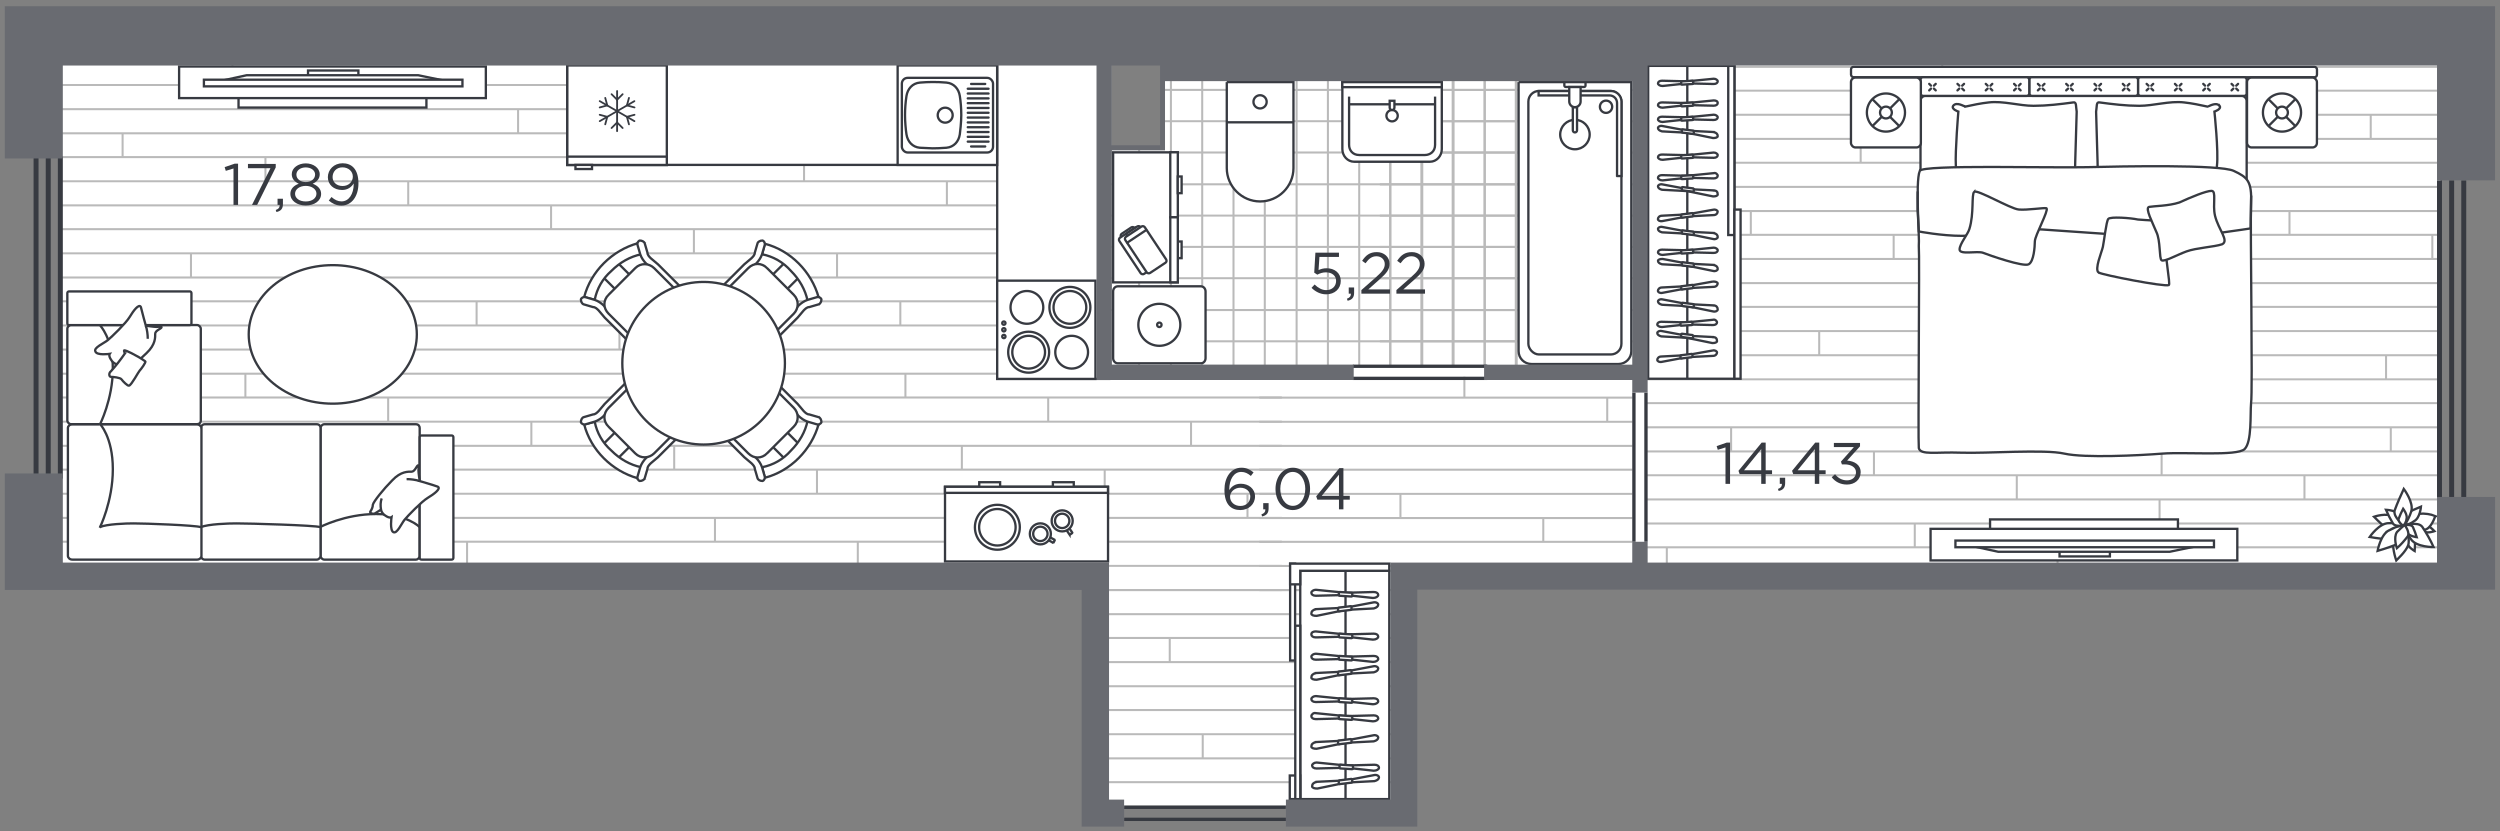 <?xml version="1.0" encoding="UTF-8"?>
<svg xmlns="http://www.w3.org/2000/svg" xmlns:xlink="http://www.w3.org/1999/xlink" viewBox="0 0 427.4 142.09">
  <rect x="0" y="0" width="427.4" height="142.09" fill="#808080" stroke="none"/>
  <defs>
    <style>
      .cls-1, .cls-2, .cls-3, .cls-4 {
        fill-rule: evenodd;
      }

      .cls-1, .cls-5 {
        fill: #373a41;
      }

      .cls-1, .cls-5, .cls-3, .cls-6, .cls-4 {
        stroke-width: 0px;
      }

      .cls-7, .cls-2, .cls-8, .cls-6, .cls-4, .cls-9 {
        fill: #fff;
      }

      .cls-10 {
        stroke: #bababa;
        stroke-width: .35px;
      }

      .cls-10, .cls-2, .cls-11, .cls-9 {
        stroke-miterlimit: 10;
      }

      .cls-10, .cls-11, .cls-12 {
        fill: none;
      }

      .cls-13 {
        clip-path: url(#clippath-2);
      }

      .cls-2, .cls-11, .cls-8, .cls-9, .cls-12 {
        stroke: #373a41;
        stroke-width: .4px;
      }

      .cls-3 {
        fill: #696b71;
      }

      .cls-14 {
        clip-path: url(#clippath-1);
      }

      .cls-8, .cls-12 {
        stroke-linecap: round;
        stroke-linejoin: round;
      }

      .cls-15 {
        clip-path: url(#clippath);
      }
    </style>
    <clipPath id="clippath">
      <polygon class="cls-6" points="281.53 98.02 281.53 9.35 417.28 9.55 417.08 98.14 281.53 98.02"/>
    </clipPath>
    <clipPath id="clippath-1">
      <polygon class="cls-6" points="10.54 97.49 10.4 9.55 188.94 9.01 188.95 64.32 279.09 64.45 279.09 99.44 239.25 99.56 239.38 138.54 187.61 137.94 187.61 97.49 10.54 97.49"/>
    </clipPath>
    <clipPath id="clippath-2">
      <polygon class="cls-6" points="188.84 62.73 188.86 25.43 198.68 25.46 198.65 10.83 280.04 10.74 280.04 62.73 188.84 62.73"/>
    </clipPath>
  </defs>
  <g id="apartments">
    <polygon id="APT-41" class="cls-4" points="10.17 96.29 189.6 96.18 189.6 136.79 192.18 136.79 192.18 137.81 219.84 137.81 219.84 136.79 237.69 136.79 237.69 96.18 416.63 96.18 416.7 11.12 199.38 11.09 199.38 25.16 190.09 25.16 190.09 9.5 10.24 9.54 10.17 96.29"/>
  </g>
  <g id="texture">
    <g>
      <polygon class="cls-7" points="281.53 98.02 281.53 9.35 417.28 9.55 417.08 98.14 281.53 98.02"/>
      <g class="cls-15">
        <g>
          <line class="cls-10" x1="212.01" y1="101.83" x2="424.26" y2="101.83"/>
          <line class="cls-10" x1="212.01" y1="97.7" x2="424.26" y2="97.7"/>
          <line class="cls-10" x1="212.01" y1="93.57" x2="424.26" y2="93.57"/>
          <line class="cls-10" x1="212.01" y1="89.5" x2="424.26" y2="89.5"/>
          <line class="cls-10" x1="212.01" y1="85.38" x2="424.26" y2="85.38"/>
          <line class="cls-10" x1="212.01" y1="81.25" x2="424.26" y2="81.25"/>
          <line class="cls-10" x1="212.01" y1="77.18" x2="424.26" y2="77.18"/>
          <line class="cls-10" x1="212.01" y1="73.05" x2="424.26" y2="73.05"/>
          <line class="cls-10" x1="212.01" y1="68.92" x2="424.26" y2="68.92"/>
          <line class="cls-10" x1="212.01" y1="64.85" x2="424.26" y2="64.85"/>
          <line class="cls-10" x1="212.01" y1="60.73" x2="424.26" y2="60.73"/>
          <line class="cls-10" x1="212.01" y1="56.6" x2="424.26" y2="56.6"/>
          <line class="cls-10" x1="212.01" y1="52.47" x2="424.26" y2="52.47"/>
          <line class="cls-10" x1="212.01" y1="48.4" x2="424.26" y2="48.4"/>
          <line class="cls-10" x1="212.01" y1="44.27" x2="424.26" y2="44.27"/>
          <line class="cls-10" x1="212.01" y1="40.15" x2="424.26" y2="40.15"/>
          <line class="cls-10" x1="212.01" y1="36.08" x2="424.26" y2="36.08"/>
          <line class="cls-10" x1="212.01" y1="31.95" x2="424.26" y2="31.95"/>
          <line class="cls-10" x1="212.01" y1="27.82" x2="424.26" y2="27.82"/>
          <line class="cls-10" x1="212.01" y1="23.75" x2="424.26" y2="23.75"/>
          <line class="cls-10" x1="212.01" y1="19.62" x2="424.26" y2="19.62"/>
          <line class="cls-10" x1="212.01" y1="15.5" x2="424.26" y2="15.5"/>
          <line class="cls-10" x1="212.01" y1="11.43" x2="424.26" y2="11.43"/>
          <line class="cls-10" x1="212.01" y1="7.3" x2="424.26" y2="7.3"/>
          <g>
            <line class="cls-10" x1="220.43" y1="11.43" x2="220.43" y2="7.3"/>
            <line class="cls-10" x1="244.85" y1="15.5" x2="244.85" y2="11.43"/>
            <line class="cls-10" x1="269.27" y1="19.62" x2="269.27" y2="15.5"/>
            <line class="cls-10" x1="293.69" y1="23.75" x2="293.69" y2="19.62"/>
            <line class="cls-10" x1="318.1" y1="27.82" x2="318.1" y2="23.75"/>
            <line class="cls-10" x1="342.58" y1="31.95" x2="342.58" y2="27.82"/>
            <line class="cls-10" x1="366.99" y1="36.08" x2="366.99" y2="31.95"/>
            <line class="cls-10" x1="391.41" y1="40.15" x2="391.41" y2="36.08"/>
            <line class="cls-10" x1="415.83" y1="44.27" x2="415.83" y2="40.15"/>
          </g>
          <g>
            <line class="cls-10" x1="226.07" y1="27.82" x2="226.07" y2="23.75"/>
            <line class="cls-10" x1="250.49" y1="31.95" x2="250.49" y2="27.82"/>
            <line class="cls-10" x1="274.91" y1="36.08" x2="274.91" y2="31.95"/>
            <line class="cls-10" x1="299.32" y1="40.15" x2="299.32" y2="36.08"/>
            <line class="cls-10" x1="323.74" y1="44.27" x2="323.74" y2="40.15"/>
            <line class="cls-10" x1="348.22" y1="48.4" x2="348.22" y2="44.27"/>
          </g>
          <g>
            <line class="cls-10" x1="237.76" y1="48.4" x2="237.76" y2="44.27"/>
            <line class="cls-10" x1="262.18" y1="52.47" x2="262.18" y2="48.4"/>
            <line class="cls-10" x1="286.59" y1="56.6" x2="286.59" y2="52.47"/>
            <line class="cls-10" x1="311.01" y1="60.73" x2="311.01" y2="56.6"/>
            <line class="cls-10" x1="335.48" y1="64.85" x2="335.48" y2="60.73"/>
            <line class="cls-10" x1="359.9" y1="68.92" x2="359.9" y2="64.85"/>
            <line class="cls-10" x1="384.32" y1="73.05" x2="384.32" y2="68.92"/>
            <line class="cls-10" x1="408.73" y1="77.18" x2="408.73" y2="73.05"/>
          </g>
          <g>
            <line class="cls-10" x1="359.03" y1="56.6" x2="359.03" y2="52.47"/>
            <line class="cls-10" x1="383.5" y1="60.73" x2="383.5" y2="56.6"/>
            <line class="cls-10" x1="407.92" y1="64.85" x2="407.92" y2="60.73"/>
          </g>
          <g>
            <line class="cls-10" x1="369.55" y1="81.25" x2="369.55" y2="77.18"/>
            <line class="cls-10" x1="393.97" y1="85.38" x2="393.97" y2="81.25"/>
            <line class="cls-10" x1="418.39" y1="89.5" x2="418.39" y2="85.38"/>
          </g>
          <g>
            <line class="cls-10" x1="327.35" y1="93.57" x2="327.35" y2="89.5"/>
            <line class="cls-10" x1="351.76" y1="97.7" x2="351.76" y2="93.57"/>
            <line class="cls-10" x1="376.18" y1="101.83" x2="376.18" y2="97.7"/>
          </g>
          <g>
            <line class="cls-10" x1="222.64" y1="64.85" x2="222.64" y2="60.73"/>
            <line class="cls-10" x1="247.06" y1="68.92" x2="247.06" y2="64.85"/>
            <line class="cls-10" x1="271.48" y1="73.05" x2="271.48" y2="68.92"/>
            <line class="cls-10" x1="295.95" y1="77.18" x2="295.95" y2="73.05"/>
            <line class="cls-10" x1="320.37" y1="81.25" x2="320.37" y2="77.18"/>
            <line class="cls-10" x1="344.79" y1="85.38" x2="344.79" y2="81.25"/>
            <line class="cls-10" x1="369.2" y1="89.5" x2="369.2" y2="85.38"/>
          </g>
          <g>
            <line class="cls-10" x1="236.13" y1="89.5" x2="236.13" y2="85.38"/>
            <line class="cls-10" x1="260.55" y1="93.57" x2="260.55" y2="89.5"/>
            <line class="cls-10" x1="284.96" y1="97.7" x2="284.96" y2="93.57"/>
            <line class="cls-10" x1="309.44" y1="101.83" x2="309.44" y2="97.7"/>
          </g>
          <g>
            <line class="cls-10" x1="332.05" y1="11.43" x2="332.05" y2="7.3"/>
            <line class="cls-10" x1="356.47" y1="15.56" x2="356.47" y2="11.43"/>
            <line class="cls-10" x1="380.89" y1="19.62" x2="380.89" y2="15.56"/>
            <line class="cls-10" x1="405.3" y1="23.75" x2="405.3" y2="19.62"/>
          </g>
        </g>
      </g>
    </g>
    <g>
      <polygon class="cls-7" points="10.54 97.49 10.4 9.55 188.94 9.01 188.95 64.32 279.09 64.45 279.09 99.44 239.25 99.56 239.38 138.54 187.61 137.94 187.61 97.49 10.54 97.49"/>
      <g class="cls-14">
        <g>
          <line class="cls-10" x1="6.89" y1="100.87" x2="219.14" y2="100.87"/>
          <line class="cls-10" x1="6.89" y1="96.74" x2="219.14" y2="96.74"/>
          <line class="cls-10" x1="6.89" y1="92.61" x2="219.14" y2="92.61"/>
          <line class="cls-10" x1="6.89" y1="88.54" x2="219.14" y2="88.54"/>
          <line class="cls-10" x1="6.89" y1="84.41" x2="219.14" y2="84.41"/>
          <line class="cls-10" x1="6.89" y1="80.29" x2="219.14" y2="80.29"/>
          <line class="cls-10" x1="6.89" y1="76.22" x2="219.14" y2="76.22"/>
          <line class="cls-10" x1="6.89" y1="72.09" x2="219.14" y2="72.09"/>
          <line class="cls-10" x1="6.89" y1="67.96" x2="219.14" y2="67.96"/>
          <line class="cls-10" x1="6.89" y1="63.89" x2="219.14" y2="63.89"/>
          <line class="cls-10" x1="6.89" y1="59.76" x2="219.14" y2="59.76"/>
          <line class="cls-10" x1="6.89" y1="55.64" x2="219.14" y2="55.64"/>
          <line class="cls-10" x1="6.89" y1="51.51" x2="219.14" y2="51.51"/>
          <line class="cls-10" x1="6.89" y1="47.44" x2="219.14" y2="47.44"/>
          <line class="cls-10" x1="6.89" y1="43.31" x2="219.14" y2="43.31"/>
          <line class="cls-10" x1="6.89" y1="39.18" x2="219.14" y2="39.18"/>
          <line class="cls-10" x1="6.89" y1="35.11" x2="219.14" y2="35.11"/>
          <line class="cls-10" x1="6.89" y1="30.99" x2="219.14" y2="30.99"/>
          <line class="cls-10" x1="6.89" y1="26.86" x2="219.14" y2="26.86"/>
          <line class="cls-10" x1="6.89" y1="22.79" x2="219.14" y2="22.79"/>
          <line class="cls-10" x1="6.89" y1="18.66" x2="219.14" y2="18.66"/>
          <line class="cls-10" x1="6.89" y1="14.53" x2="219.14" y2="14.53"/>
          <line class="cls-10" x1="6.89" y1="10.47" x2="219.14" y2="10.47"/>
          <line class="cls-10" x1="6.89" y1="6.34" x2="219.14" y2="6.34"/>
          <g>
            <line class="cls-10" x1="15.32" y1="10.47" x2="15.32" y2="6.34"/>
            <line class="cls-10" x1="39.74" y1="14.53" x2="39.74" y2="10.47"/>
            <line class="cls-10" x1="64.16" y1="18.66" x2="64.16" y2="14.53"/>
            <line class="cls-10" x1="88.57" y1="22.79" x2="88.57" y2="18.66"/>
            <line class="cls-10" x1="112.99" y1="26.86" x2="112.99" y2="22.79"/>
            <line class="cls-10" x1="137.46" y1="30.99" x2="137.46" y2="26.86"/>
            <line class="cls-10" x1="161.88" y1="35.11" x2="161.88" y2="30.99"/>
            <line class="cls-10" x1="186.3" y1="39.18" x2="186.3" y2="35.11"/>
            <line class="cls-10" x1="210.71" y1="43.31" x2="210.71" y2="39.18"/>
          </g>
          <g>
            <line class="cls-10" x1="20.96" y1="26.86" x2="20.96" y2="22.79"/>
            <line class="cls-10" x1="45.38" y1="30.99" x2="45.38" y2="26.86"/>
            <line class="cls-10" x1="69.79" y1="35.11" x2="69.79" y2="30.99"/>
            <line class="cls-10" x1="94.21" y1="39.18" x2="94.21" y2="35.11"/>
            <line class="cls-10" x1="118.63" y1="43.31" x2="118.63" y2="39.18"/>
            <line class="cls-10" x1="143.1" y1="47.44" x2="143.1" y2="43.31"/>
          </g>
          <g>
            <line class="cls-10" x1="32.65" y1="47.44" x2="32.65" y2="43.31"/>
            <line class="cls-10" x1="57.06" y1="51.51" x2="57.06" y2="47.44"/>
            <line class="cls-10" x1="81.48" y1="55.64" x2="81.48" y2="51.51"/>
            <line class="cls-10" x1="105.9" y1="59.76" x2="105.9" y2="55.64"/>
            <line class="cls-10" x1="130.37" y1="63.89" x2="130.37" y2="59.76"/>
            <line class="cls-10" x1="154.79" y1="67.96" x2="154.79" y2="63.89"/>
            <line class="cls-10" x1="179.2" y1="72.09" x2="179.2" y2="67.96"/>
            <line class="cls-10" x1="203.62" y1="76.22" x2="203.62" y2="72.09"/>
          </g>
          <g>
            <line class="cls-10" x1="153.92" y1="55.64" x2="153.92" y2="51.51"/>
            <line class="cls-10" x1="178.39" y1="59.76" x2="178.39" y2="55.64"/>
            <line class="cls-10" x1="202.81" y1="63.89" x2="202.81" y2="59.76"/>
          </g>
          <g>
            <line class="cls-10" x1="164.44" y1="80.29" x2="164.44" y2="76.22"/>
            <line class="cls-10" x1="188.86" y1="84.41" x2="188.86" y2="80.29"/>
            <line class="cls-10" x1="213.27" y1="88.54" x2="213.27" y2="84.41"/>
          </g>
          <g>
            <line class="cls-10" x1="122.23" y1="92.61" x2="122.23" y2="88.54"/>
            <line class="cls-10" x1="146.65" y1="96.74" x2="146.65" y2="92.61"/>
            <line class="cls-10" x1="171.07" y1="100.87" x2="171.07" y2="96.74"/>
          </g>
          <g>
            <line class="cls-10" x1="17.53" y1="63.89" x2="17.53" y2="59.76"/>
            <line class="cls-10" x1="41.95" y1="67.96" x2="41.95" y2="63.89"/>
            <line class="cls-10" x1="66.36" y1="72.09" x2="66.36" y2="67.96"/>
            <line class="cls-10" x1="90.84" y1="76.22" x2="90.84" y2="72.09"/>
            <line class="cls-10" x1="115.26" y1="80.29" x2="115.26" y2="76.22"/>
            <line class="cls-10" x1="139.67" y1="84.41" x2="139.67" y2="80.29"/>
            <line class="cls-10" x1="164.09" y1="88.54" x2="164.09" y2="84.41"/>
          </g>
          <g>
            <line class="cls-10" x1="31.02" y1="88.54" x2="31.02" y2="84.41"/>
            <line class="cls-10" x1="55.43" y1="92.61" x2="55.43" y2="88.54"/>
            <line class="cls-10" x1="79.85" y1="96.74" x2="79.85" y2="92.61"/>
            <line class="cls-10" x1="104.33" y1="100.87" x2="104.33" y2="96.74"/>
          </g>
          <g>
            <line class="cls-10" x1="126.94" y1="10.47" x2="126.94" y2="6.34"/>
            <line class="cls-10" x1="151.36" y1="14.59" x2="151.36" y2="10.47"/>
            <line class="cls-10" x1="175.77" y1="18.66" x2="175.77" y2="14.59"/>
            <line class="cls-10" x1="200.19" y1="22.79" x2="200.19" y2="18.66"/>
          </g>
        </g>
        <g>
          <line class="cls-10" x1="142.72" y1="141.97" x2="354.97" y2="141.97"/>
          <line class="cls-10" x1="142.72" y1="137.84" x2="354.97" y2="137.84"/>
          <line class="cls-10" x1="142.72" y1="133.72" x2="354.97" y2="133.72"/>
          <line class="cls-10" x1="142.72" y1="129.65" x2="354.97" y2="129.65"/>
          <line class="cls-10" x1="142.72" y1="125.52" x2="354.97" y2="125.52"/>
          <line class="cls-10" x1="142.72" y1="121.39" x2="354.97" y2="121.39"/>
          <line class="cls-10" x1="142.72" y1="117.32" x2="354.97" y2="117.32"/>
          <line class="cls-10" x1="142.72" y1="113.19" x2="354.97" y2="113.19"/>
          <line class="cls-10" x1="142.72" y1="109.07" x2="354.97" y2="109.07"/>
          <line class="cls-10" x1="142.72" y1="105" x2="354.97" y2="105"/>
          <line class="cls-10" x1="142.72" y1="100.87" x2="354.97" y2="100.87"/>
          <g>
            <line class="cls-10" x1="151.15" y1="105" x2="151.15" y2="100.87"/>
            <line class="cls-10" x1="175.56" y1="109.07" x2="175.56" y2="105"/>
            <line class="cls-10" x1="199.98" y1="113.19" x2="199.98" y2="109.07"/>
            <line class="cls-10" x1="224.4" y1="117.32" x2="224.4" y2="113.19"/>
            <line class="cls-10" x1="248.81" y1="121.39" x2="248.81" y2="117.32"/>
            <line class="cls-10" x1="273.29" y1="125.52" x2="273.29" y2="121.39"/>
            <line class="cls-10" x1="297.7" y1="129.65" x2="297.7" y2="125.52"/>
            <line class="cls-10" x1="322.12" y1="133.72" x2="322.12" y2="129.65"/>
            <line class="cls-10" x1="346.54" y1="137.84" x2="346.54" y2="133.72"/>
          </g>
          <g>
            <line class="cls-10" x1="156.78" y1="121.39" x2="156.78" y2="117.32"/>
            <line class="cls-10" x1="181.2" y1="125.52" x2="181.2" y2="121.39"/>
            <line class="cls-10" x1="205.62" y1="129.65" x2="205.62" y2="125.52"/>
            <line class="cls-10" x1="230.03" y1="133.72" x2="230.03" y2="129.65"/>
            <line class="cls-10" x1="254.45" y1="137.84" x2="254.45" y2="133.72"/>
            <line class="cls-10" x1="278.93" y1="141.97" x2="278.93" y2="137.84"/>
          </g>
          <g>
            <line class="cls-10" x1="168.47" y1="141.97" x2="168.47" y2="137.84"/>
            <line class="cls-10" x1="192.89" y1="146.04" x2="192.89" y2="141.97"/>
          </g>
          <g>
            <line class="cls-10" x1="262.77" y1="105" x2="262.77" y2="100.87"/>
            <line class="cls-10" x1="287.18" y1="109.13" x2="287.18" y2="105"/>
            <line class="cls-10" x1="311.6" y1="113.19" x2="311.6" y2="109.13"/>
            <line class="cls-10" x1="336.02" y1="117.32" x2="336.02" y2="113.19"/>
          </g>
        </g>
        <g>
          <line class="cls-10" x1="215.29" y1="100.88" x2="427.55" y2="100.88"/>
          <line class="cls-10" x1="215.29" y1="96.76" x2="427.55" y2="96.76"/>
          <line class="cls-10" x1="215.29" y1="92.63" x2="427.55" y2="92.63"/>
          <line class="cls-10" x1="215.29" y1="88.56" x2="427.55" y2="88.56"/>
          <line class="cls-10" x1="215.29" y1="84.43" x2="427.55" y2="84.43"/>
          <line class="cls-10" x1="215.29" y1="80.3" x2="427.55" y2="80.3"/>
          <line class="cls-10" x1="215.29" y1="76.23" x2="427.55" y2="76.23"/>
          <line class="cls-10" x1="215.29" y1="72.11" x2="427.55" y2="72.11"/>
          <line class="cls-10" x1="215.29" y1="67.98" x2="427.55" y2="67.98"/>
          <line class="cls-10" x1="215.29" y1="63.91" x2="427.55" y2="63.91"/>
          <line class="cls-10" x1="215.29" y1="59.78" x2="427.55" y2="59.78"/>
          <line class="cls-10" x1="215.29" y1="55.65" x2="427.55" y2="55.65"/>
          <line class="cls-10" x1="215.29" y1="51.53" x2="427.55" y2="51.53"/>
          <line class="cls-10" x1="215.29" y1="47.46" x2="427.55" y2="47.46"/>
          <line class="cls-10" x1="215.29" y1="43.33" x2="427.55" y2="43.33"/>
          <line class="cls-10" x1="215.29" y1="39.2" x2="427.55" y2="39.2"/>
          <line class="cls-10" x1="215.29" y1="35.13" x2="427.55" y2="35.13"/>
          <line class="cls-10" x1="215.29" y1="31" x2="427.55" y2="31"/>
          <line class="cls-10" x1="215.29" y1="26.88" x2="427.55" y2="26.88"/>
          <line class="cls-10" x1="215.29" y1="22.81" x2="427.55" y2="22.81"/>
          <line class="cls-10" x1="215.29" y1="18.68" x2="427.55" y2="18.68"/>
          <line class="cls-10" x1="215.29" y1="14.55" x2="427.55" y2="14.55"/>
          <line class="cls-10" x1="215.29" y1="10.48" x2="427.55" y2="10.48"/>
          <line class="cls-10" x1="215.29" y1="6.36" x2="427.55" y2="6.36"/>
          <g>
            <line class="cls-10" x1="223.72" y1="10.48" x2="223.72" y2="6.36"/>
            <line class="cls-10" x1="248.14" y1="14.55" x2="248.14" y2="10.48"/>
            <line class="cls-10" x1="272.56" y1="18.68" x2="272.56" y2="14.55"/>
            <line class="cls-10" x1="296.97" y1="22.81" x2="296.97" y2="18.68"/>
            <line class="cls-10" x1="321.39" y1="26.88" x2="321.39" y2="22.81"/>
            <line class="cls-10" x1="345.87" y1="31" x2="345.87" y2="26.88"/>
            <line class="cls-10" x1="370.28" y1="35.13" x2="370.28" y2="31"/>
            <line class="cls-10" x1="394.7" y1="39.2" x2="394.7" y2="35.13"/>
            <line class="cls-10" x1="419.12" y1="43.33" x2="419.12" y2="39.2"/>
          </g>
          <g>
            <line class="cls-10" x1="229.36" y1="26.88" x2="229.36" y2="22.81"/>
            <line class="cls-10" x1="253.78" y1="31" x2="253.78" y2="26.88"/>
            <line class="cls-10" x1="278.2" y1="35.13" x2="278.2" y2="31"/>
            <line class="cls-10" x1="302.61" y1="39.2" x2="302.61" y2="35.13"/>
            <line class="cls-10" x1="327.03" y1="43.33" x2="327.03" y2="39.2"/>
            <line class="cls-10" x1="351.51" y1="47.46" x2="351.51" y2="43.33"/>
          </g>
          <g>
            <line class="cls-10" x1="241.05" y1="47.46" x2="241.05" y2="43.33"/>
            <line class="cls-10" x1="265.47" y1="51.53" x2="265.47" y2="47.46"/>
            <line class="cls-10" x1="289.88" y1="55.65" x2="289.88" y2="51.53"/>
            <line class="cls-10" x1="314.3" y1="59.78" x2="314.3" y2="55.65"/>
            <line class="cls-10" x1="338.77" y1="63.91" x2="338.77" y2="59.78"/>
            <line class="cls-10" x1="363.19" y1="67.98" x2="363.19" y2="63.91"/>
            <line class="cls-10" x1="387.61" y1="72.11" x2="387.61" y2="67.98"/>
            <line class="cls-10" x1="412.02" y1="76.23" x2="412.02" y2="72.11"/>
          </g>
          <g>
            <line class="cls-10" x1="362.32" y1="55.65" x2="362.32" y2="51.53"/>
            <line class="cls-10" x1="386.79" y1="59.78" x2="386.79" y2="55.65"/>
            <line class="cls-10" x1="411.21" y1="63.91" x2="411.21" y2="59.78"/>
          </g>
          <g>
            <line class="cls-10" x1="372.84" y1="80.3" x2="372.84" y2="76.23"/>
            <line class="cls-10" x1="397.26" y1="84.43" x2="397.26" y2="80.3"/>
            <line class="cls-10" x1="421.67" y1="88.56" x2="421.67" y2="84.43"/>
          </g>
          <g>
            <line class="cls-10" x1="330.64" y1="92.63" x2="330.64" y2="88.56"/>
            <line class="cls-10" x1="355.05" y1="96.76" x2="355.05" y2="92.63"/>
            <line class="cls-10" x1="379.47" y1="100.88" x2="379.47" y2="96.76"/>
          </g>
          <g>
            <line class="cls-10" x1="225.93" y1="63.91" x2="225.93" y2="59.78"/>
            <line class="cls-10" x1="250.35" y1="67.98" x2="250.35" y2="63.91"/>
            <line class="cls-10" x1="274.77" y1="72.11" x2="274.77" y2="67.98"/>
            <line class="cls-10" x1="299.24" y1="76.23" x2="299.24" y2="72.11"/>
            <line class="cls-10" x1="323.66" y1="80.3" x2="323.66" y2="76.23"/>
            <line class="cls-10" x1="348.08" y1="84.43" x2="348.08" y2="80.3"/>
            <line class="cls-10" x1="372.49" y1="88.56" x2="372.49" y2="84.43"/>
          </g>
          <g>
            <line class="cls-10" x1="239.42" y1="88.56" x2="239.42" y2="84.43"/>
            <line class="cls-10" x1="263.84" y1="92.63" x2="263.84" y2="88.56"/>
            <line class="cls-10" x1="288.25" y1="96.76" x2="288.25" y2="92.63"/>
            <line class="cls-10" x1="312.73" y1="100.88" x2="312.73" y2="96.76"/>
          </g>
          <g>
            <line class="cls-10" x1="335.34" y1="10.48" x2="335.34" y2="6.36"/>
            <line class="cls-10" x1="359.76" y1="14.61" x2="359.76" y2="10.48"/>
            <line class="cls-10" x1="384.18" y1="18.68" x2="384.18" y2="14.61"/>
            <line class="cls-10" x1="408.59" y1="22.81" x2="408.59" y2="18.68"/>
          </g>
        </g>
      </g>
    </g>
    <g>
      <polygon class="cls-7" points="188.84 62.73 188.86 25.43 198.68 25.46 198.65 10.83 280.04 10.74 280.04 62.73 188.84 62.73"/>
      <g class="cls-13">
        <g>
          <g>
            <line class="cls-10" x1="237.65" y1="8.28" x2="237.65" y2="92.29"/>
            <line class="cls-10" x1="243" y1="8.28" x2="243" y2="92.29"/>
            <line class="cls-10" x1="248.35" y1="8.28" x2="248.35" y2="92.29"/>
            <line class="cls-10" x1="253.79" y1="8.28" x2="253.79" y2="92.29"/>
            <line class="cls-10" x1="259.14" y1="8.28" x2="259.14" y2="92.29"/>
            <line class="cls-10" x1="264.49" y1="8.28" x2="264.49" y2="92.29"/>
            <line class="cls-10" x1="269.83" y1="8.28" x2="269.83" y2="92.29"/>
            <line class="cls-10" x1="275.27" y1="8.28" x2="275.27" y2="92.29"/>
            <line class="cls-10" x1="280.62" y1="8.28" x2="280.62" y2="92.29"/>
            <line class="cls-10" x1="285.97" y1="8.28" x2="285.97" y2="92.29"/>
            <line class="cls-10" x1="291.32" y1="8.28" x2="291.32" y2="92.29"/>
            <line class="cls-10" x1="296.76" y1="8.28" x2="296.76" y2="92.29"/>
            <line class="cls-10" x1="302.11" y1="8.28" x2="302.11" y2="92.29"/>
            <line class="cls-10" x1="307.46" y1="8.28" x2="307.46" y2="92.29"/>
            <line class="cls-10" x1="312.89" y1="8.28" x2="312.89" y2="92.29"/>
            <line class="cls-10" x1="318.24" y1="8.28" x2="318.24" y2="92.29"/>
          </g>
          <g>
            <line class="cls-10" x1="235.9" y1="90.62" x2="319.91" y2="90.62"/>
            <line class="cls-10" x1="235.9" y1="85.19" x2="319.91" y2="85.19"/>
            <line class="cls-10" x1="235.9" y1="79.84" x2="319.91" y2="79.84"/>
            <line class="cls-10" x1="235.9" y1="74.49" x2="319.91" y2="74.49"/>
            <line class="cls-10" x1="235.9" y1="69.05" x2="319.91" y2="69.05"/>
            <line class="cls-10" x1="235.9" y1="63.7" x2="319.91" y2="63.7"/>
            <line class="cls-10" x1="235.9" y1="58.35" x2="319.91" y2="58.35"/>
            <line class="cls-10" x1="235.9" y1="53" x2="319.91" y2="53"/>
            <line class="cls-10" x1="235.9" y1="47.57" x2="319.91" y2="47.57"/>
            <line class="cls-10" x1="235.9" y1="42.22" x2="319.91" y2="42.22"/>
            <line class="cls-10" x1="235.9" y1="36.87" x2="319.91" y2="36.87"/>
            <line class="cls-10" x1="235.9" y1="31.52" x2="319.91" y2="31.52"/>
            <line class="cls-10" x1="235.9" y1="26.08" x2="319.91" y2="26.08"/>
            <line class="cls-10" x1="235.9" y1="20.73" x2="319.91" y2="20.73"/>
            <line class="cls-10" x1="235.9" y1="15.38" x2="319.91" y2="15.38"/>
            <line class="cls-10" x1="235.9" y1="9.94" x2="319.91" y2="9.94"/>
          </g>
        </g>
        <g>
          <g>
            <line class="cls-10" x1="184.04" y1="8.27" x2="184.04" y2="92.28"/>
            <line class="cls-10" x1="189.39" y1="8.27" x2="189.39" y2="92.28"/>
            <line class="cls-10" x1="194.74" y1="8.27" x2="194.74" y2="92.28"/>
            <line class="cls-10" x1="200.18" y1="8.27" x2="200.18" y2="92.28"/>
            <line class="cls-10" x1="205.53" y1="8.27" x2="205.53" y2="92.28"/>
            <line class="cls-10" x1="210.88" y1="8.27" x2="210.88" y2="92.28"/>
            <line class="cls-10" x1="216.23" y1="8.27" x2="216.23" y2="92.28"/>
            <line class="cls-10" x1="221.67" y1="8.27" x2="221.67" y2="92.28"/>
            <line class="cls-10" x1="227.02" y1="8.27" x2="227.02" y2="92.28"/>
            <line class="cls-10" x1="232.37" y1="8.27" x2="232.37" y2="92.28"/>
            <line class="cls-10" x1="237.71" y1="8.27" x2="237.71" y2="92.28"/>
            <line class="cls-10" x1="243.15" y1="8.27" x2="243.15" y2="92.28"/>
            <line class="cls-10" x1="248.5" y1="8.27" x2="248.5" y2="92.28"/>
            <line class="cls-10" x1="253.85" y1="8.27" x2="253.85" y2="92.28"/>
            <line class="cls-10" x1="259.29" y1="8.27" x2="259.29" y2="92.28"/>
            <line class="cls-10" x1="264.64" y1="8.27" x2="264.64" y2="92.28"/>
          </g>
          <g>
            <line class="cls-10" x1="182.29" y1="90.62" x2="266.3" y2="90.62"/>
            <line class="cls-10" x1="182.29" y1="85.18" x2="266.3" y2="85.18"/>
            <line class="cls-10" x1="182.29" y1="79.83" x2="266.3" y2="79.83"/>
            <line class="cls-10" x1="182.29" y1="74.48" x2="266.3" y2="74.48"/>
            <line class="cls-10" x1="182.29" y1="69.04" x2="266.3" y2="69.04"/>
            <line class="cls-10" x1="182.29" y1="63.69" x2="266.3" y2="63.69"/>
            <line class="cls-10" x1="182.29" y1="58.35" x2="266.3" y2="58.35"/>
            <line class="cls-10" x1="182.29" y1="53" x2="266.3" y2="53"/>
            <line class="cls-10" x1="182.29" y1="47.56" x2="266.3" y2="47.56"/>
            <line class="cls-10" x1="182.29" y1="42.21" x2="266.3" y2="42.21"/>
            <line class="cls-10" x1="182.29" y1="36.86" x2="266.3" y2="36.86"/>
            <line class="cls-10" x1="182.29" y1="31.51" x2="266.3" y2="31.51"/>
            <line class="cls-10" x1="182.29" y1="26.07" x2="266.3" y2="26.07"/>
            <line class="cls-10" x1="182.29" y1="20.72" x2="266.3" y2="20.72"/>
            <line class="cls-10" x1="182.29" y1="15.37" x2="266.3" y2="15.37"/>
            <line class="cls-10" x1="182.29" y1="9.94" x2="266.3" y2="9.94"/>
          </g>
        </g>
      </g>
    </g>
  </g>
  <g id="sanitary">
    <rect class="cls-9" x="96.97" y="9.03" width="92.32" height="19.16"/>
    <rect class="cls-9" x="151.95" y="27.1" width="56.2" height="19.16" transform="translate(216.74 -143.37) rotate(90)"/>
    <g>
      <path class="cls-9" d="m259.61,14.04h19.28v46c0,1.21-.98,2.19-2.19,2.19h-14.89c-1.21,0-2.19-.98-2.19-2.19V14.04h0Z"/>
      <g>
        <rect class="cls-9" x="261.29" y="15.55" width="15.91" height="45.05" rx="1.82" ry="1.82"/>
        <path class="cls-2" d="m276.45,30.09v-12.49c0-.71-.58-1.29-1.29-1.29h-12.12v-.75h12.37c.99,0,1.8.81,1.8,1.8v12.74h-.75Z"/>
      </g>
      <circle class="cls-9" cx="274.57" cy="18.25" r="1.05"/>
      <g>
        <circle class="cls-9" cx="269.25" cy="23" r="2.52"/>
        <path class="cls-9" d="m268.89,18.32h.72v3.96c0,.2-.16.36-.36.36h0c-.2,0-.36-.16-.36-.36v-3.96h0Z"/>
        <path class="cls-9" d="m267.43,14.04h3.63v.58c0,.14-.11.25-.25.25h-3.12c-.14,0-.25-.11-.25-.25v-.58h0Z"/>
        <path class="cls-9" d="m268.28,14.88h1.94v2.47c0,.54-.44.97-.97.97h0c-.54,0-.97-.44-.97-.97v-2.47h0Z"/>
      </g>
    </g>
    <g>
      <path class="cls-2" d="m246.49,14.04v11.45c0,1.19-.91,2.16-2.02,2.16h-12.96c-1.11,0-2.02-.97-2.02-2.16v-11.45h17.01Z"/>
      <path class="cls-9" d="m245.34,16.51v8.26c0,1.15-.86,1.73-1.73,1.73h-11.24c-1.15,0-1.73-.86-1.73-1.73v-8.26"/>
      <rect class="cls-9" x="229.48" y="14.04" width="17.01" height=".86"/>
      <line class="cls-9" x1="245.34" y1="17.83" x2="230.64" y2="17.83"/>
      <g>
        <circle class="cls-9" cx="237.99" cy="19.78" r=".97"/>
        <path class="cls-9" d="m237.99,17.23h0c.22,0,.41.18.41.41v1.17h-.81v-1.17c0-.22.18-.41.41-.41Z" transform="translate(475.98 36.04) rotate(180)"/>
      </g>
    </g>
    <g>
      <g>
        <path class="cls-2" d="m209.72,14.04h11.41v14.7c0,3.14-2.57,5.7-5.7,5.7s-5.7-2.57-5.7-5.7v-14.7h0Z"/>
        <line class="cls-9" x1="221.13" y1="20.91" x2="209.72" y2="20.91"/>
      </g>
      <circle class="cls-9" cx="215.42" cy="17.41" r="1.13"/>
    </g>
    <g>
      <path class="cls-9" d="m206.1,49.83v11.4c0,.49-.35.88-.79.88h-14.22c-.44,0-.79-.4-.79-.88v-11.4c0-.49.35-.88.79-.88h14.22c.44,0,.79.4.79.88Z"/>
      <g>
        <circle class="cls-9" cx="198.2" cy="55.53" r="3.59"/>
        <circle class="cls-9" cx="198.2" cy="55.53" r=".38"/>
      </g>
    </g>
    <g>
      <g>
        <rect class="cls-9" x="184.72" y="31.63" width="22.22" height="11.05" transform="translate(232.98 -158.67) rotate(90)"/>
        <rect class="cls-9" x="195.15" y="30.95" width="11.11" height="1.29" transform="translate(232.31 -169.11) rotate(90)"/>
        <rect class="cls-9" x="200.26" y="31.27" width="2.84" height=".66" transform="translate(233.28 -170.08) rotate(90)"/>
        <rect class="cls-9" x="200.26" y="42.38" width="2.84" height=".66" transform="translate(244.39 -158.97) rotate(90)"/>
        <rect class="cls-9" x="195.15" y="42.06" width="11.11" height="1.29" transform="translate(243.42 -158) rotate(90)"/>
      </g>
      <g>
        <g>
          <path class="cls-8" d="m192.81,38.35h.33v2.76h-.33c-.22,0-.39-.17-.39-.39v-1.97c0-.22.17-.39.39-.39Z" transform="translate(119.36 -142.9) rotate(56.45)"/>
          <rect class="cls-8" x="192.86" y="39.15" width="3.99" height="7.43" rx=".41" ry=".41" transform="translate(8.77 114.82) rotate(-33.55)"/>
        </g>
        <g>
          <g>
            <path class="cls-8" d="m193.83,38.19h.33v2.76h-.33c-.22,0-.39-.17-.39-.39v-1.97c0-.22.17-.39.39-.39Z" transform="translate(119.68 -143.82) rotate(56.45)"/>
            <rect class="cls-8" x="193.88" y="38.99" width="3.99" height="7.43" rx=".41" ry=".41" transform="translate(9.03 115.36) rotate(-33.55)"/>
          </g>
          <line class="cls-8" x1="192.72" y1="41.48" x2="195.94" y2="39.34"/>
        </g>
      </g>
    </g>
    <g>
      <g>
        <rect class="cls-9" x="97" y="11.19" width="17.01" height="17.01" transform="translate(211 39.39) rotate(-180)"/>
        <g>
          <rect class="cls-9" x="97" y="26.78" width="17.01" height="1.42" transform="translate(211 54.98) rotate(-180)"/>
          <rect class="cls-9" x="98.37" y="28.2" width="2.83" height=".71" transform="translate(199.58 57.1) rotate(-180)"/>
        </g>
      </g>
      <g>
        <g>
          <path class="cls-1" d="m105.5,22.58h0c.09,0,.16-.07.16-.16v-6.86c0-.09-.07-.16-.16-.16h0c-.09,0-.16.07-.16.16v6.86c0,.09.07.16.16.16Z"/>
          <path class="cls-1" d="m104.44,22h0c.06.06.16.06.22,0l.95-.95c.06-.06.06-.16,0-.22h0c-.06-.06-.16-.06-.22,0l-.95.95c-.06.06-.06.16,0,.22Z"/>
          <path class="cls-1" d="m106.56,22h0c.06-.06.06-.16,0-.22l-.95-.95c-.06-.06-.16-.06-.22,0h0c-.06.06-.06.16,0,.22l.95.95c.06.06.16.06.22,0Z"/>
          <path class="cls-1" d="m104.44,15.99h0c.06-.06.16-.06.22,0l.95.95c.06.06.06.16,0,.22h0c-.06.06-.16.06-.22,0l-.95-.95c-.06-.06-.06-.16,0-.22Z"/>
          <path class="cls-1" d="m106.56,15.99h0c.06.06.06.16,0,.22l-.95.95c-.06.06-.16.06-.22,0h0c-.06-.06-.06-.16,0-.22l.95-.95c.06-.06.16-.06.22,0Z"/>
        </g>
        <g>
          <path class="cls-1" d="m108.6,20.79h0c.04-.07.02-.17-.06-.21l-5.94-3.43c-.07-.04-.17-.02-.21.06h0c-.04.07-.02.17.06.21l5.94,3.43c.07.04.17.02.21-.06Z"/>
          <path class="cls-1" d="m107.57,21.41h0c.08-.02.13-.11.11-.19l-.35-1.29c-.02-.08-.11-.13-.19-.11h0c-.08.02-.13.11-.11.19l.35,1.29c.02.08.11.13.19.11Z"/>
          <path class="cls-1" d="m108.63,19.58h0c-.02-.08-.11-.13-.19-.11l-1.29.35c-.08.02-.13.11-.11.19h0c.02.08.11.13.19.11l1.29-.35c.08-.02.13-.11.11-.19Z"/>
          <path class="cls-1" d="m102.37,18.41h0c-.02-.08.03-.17.11-.19l1.29-.35c.08-.02.17.03.19.11h0c.02.08-.03.17-.11.19l-1.29.35c-.08.02-.17-.03-.19-.11Z"/>
          <path class="cls-1" d="m103.43,16.58h0c.08-.02.17.03.19.11l.35,1.29c.02.08-.03.17-.11.19h0c-.08.02-.17-.03-.19-.11l-.35-1.29c-.02-.08.03-.17.11-.19Z"/>
        </g>
        <g>
          <path class="cls-1" d="m102.39,20.79h0c.04.07.14.1.21.06l5.94-3.43c.07-.04.1-.14.06-.21h0c-.04-.07-.14-.1-.21-.06l-5.94,3.43c-.07.04-.1.14-.06.21Z"/>
          <path class="cls-1" d="m102.37,19.58h0c-.02.08.03.17.11.19l1.29.35c.08.02.17-.03.19-.11h0c.02-.08-.03-.17-.11-.19l-1.29-.35c-.08-.02-.17.03-.19.11Z"/>
          <path class="cls-1" d="m103.43,21.41h0c.08.02.17-.03.19-.11l.35-1.29c.02-.08-.03-.17-.11-.19h0c-.08-.02-.17.03-.19.11l-.35,1.29c-.02.08.03.17.11.19Z"/>
          <path class="cls-1" d="m107.57,16.58h0c.08.02.13.11.11.19l-.35,1.29c-.02.08-.11.13-.19.11h0c-.08-.02-.13-.11-.11-.19l.35-1.29c.02-.08.11-.13.19-.11Z"/>
          <path class="cls-1" d="m108.63,18.41h0c-.02.08-.11.13-.19.11l-1.29-.35c-.08-.02-.13-.11-.11-.19h0c.02-.08.11-.13.19-.11l1.29.35c.08.02.13.11.11.19Z"/>
        </g>
      </g>
    </g>
    <g>
      <rect class="cls-9" x="153.47" y="11.19" width="17.01" height="17.01" transform="translate(323.94 39.39) rotate(-180)"/>
      <g>
        <rect class="cls-9" x="154.17" y="13.32" width="15.59" height="12.76" rx=".99" ry=".99" transform="translate(323.94 39.39) rotate(-180)"/>
        <g>
          <g>
            <path class="cls-2" d="m159.46,25.36c.38,0,1.59-.03,2.34-.1,1.25-.11,2.1-1.04,2.29-2.29.05-.31.25-2.12.25-3.28,0-1.17-.1-2.34-.25-3.28-.19-1.24-1.03-2.18-2.29-2.29-.78-.07-1.56-.1-2.34-.1-.71,0-1.5.04-2.2.1-1.25.11-2.09,1.04-2.29,2.29-.17,1.09-.25,2.27-.25,3.28,0,1.02.11,2.4.25,3.28.19,1.24,1.03,2.18,2.29,2.29.18.02,1.83.1,2.2.1h0Z"/>
            <circle class="cls-9" cx="161.59" cy="19.69" r="1.28"/>
          </g>
          <g>
            <line class="cls-8" x1="168.43" y1="25.04" x2="166.02" y2="25.04"/>
            <line class="cls-8" x1="168.43" y1="14.35" x2="166.02" y2="14.35"/>
            <line class="cls-8" x1="169" y1="15.17" x2="165.45" y2="15.17"/>
            <line class="cls-8" x1="169" y1="15.99" x2="165.45" y2="15.99"/>
            <line class="cls-8" x1="169" y1="16.82" x2="165.45" y2="16.82"/>
            <line class="cls-8" x1="169" y1="17.64" x2="165.45" y2="17.64"/>
            <line class="cls-8" x1="169" y1="18.46" x2="165.45" y2="18.46"/>
            <line class="cls-8" x1="169" y1="19.28" x2="165.45" y2="19.28"/>
            <line class="cls-8" x1="169" y1="20.1" x2="165.45" y2="20.1"/>
            <line class="cls-8" x1="169" y1="20.93" x2="165.45" y2="20.93"/>
            <line class="cls-8" x1="169" y1="21.75" x2="165.45" y2="21.75"/>
            <line class="cls-8" x1="169" y1="22.57" x2="165.45" y2="22.57"/>
            <line class="cls-8" x1="169" y1="23.39" x2="165.45" y2="23.39"/>
            <line class="cls-8" x1="169" y1="24.21" x2="165.45" y2="24.21"/>
          </g>
        </g>
      </g>
    </g>
    <g>
      <rect class="cls-9" x="170.48" y="47.98" width="16.8" height="16.8"/>
      <g>
        <g>
          <g>
            <circle class="cls-9" cx="175.56" cy="52.55" r="2.8"/>
            <circle class="cls-9" cx="183.21" cy="60.21" r="2.8"/>
          </g>
          <g>
            <g>
              <circle class="cls-9" cx="175.86" cy="60.21" r="3.5"/>
              <circle class="cls-9" cx="175.86" cy="60.21" r="2.8"/>
            </g>
            <g>
              <circle class="cls-9" cx="182.91" cy="52.55" r="3.5"/>
              <circle class="cls-9" cx="182.91" cy="52.55" r="2.8"/>
            </g>
          </g>
        </g>
        <g>
          <circle class="cls-9" cx="171.62" cy="55.24" r=".28"/>
          <circle class="cls-9" cx="171.62" cy="56.38" r=".28"/>
          <circle class="cls-9" cx="171.62" cy="57.53" r=".28"/>
        </g>
      </g>
    </g>
  </g>
  <g id="doors">
    <g>
      <rect class="cls-5" x="281.11" y="67.12" width=".57" height="25.5"/>
      <rect class="cls-5" x="279.05" y="67.12" width=".57" height="25.5"/>
    </g>
    <g>
      <rect class="cls-5" x="192.18" y="137.73" width="27.66" height=".57"/>
      <rect class="cls-5" x="192.18" y="139.79" width="27.66" height=".57"/>
    </g>
    <g>
      <rect class="cls-5" x="231.28" y="62.33" width="22.98" height=".57"/>
      <rect class="cls-5" x="231.28" y="64.4" width="22.98" height=".57"/>
    </g>
  </g>
  <g id="glazing">
    <g>
      <rect class="cls-5" x="420.78" y="30.83" width=".85" height="54.4"/>
      <rect class="cls-5" x="416.63" y="30.83" width=".85" height="54.4"/>
      <rect class="cls-5" x="418.71" y="30.83" width=".85" height="54.4"/>
    </g>
    <g>
      <rect class="cls-5" x="5.74" y="26.77" width=".85" height="55.04"/>
      <rect class="cls-5" x="9.89" y="26.77" width=".85" height="55.04"/>
      <rect class="cls-5" x="7.82" y="26.77" width=".85" height="55.04"/>
    </g>
  </g>
  <g id="furniture">
    <g>
      <g>
        <rect class="cls-9" x="103.87" y="74.38" width="3.09" height="3.49" transform="translate(-22.96 96.84) rotate(-45)"/>
        <path class="cls-9" d="m109.07,81.78l.57-1.9c-1.9-.38-3.7-1.42-5.12-2.85-1.52-1.33-2.47-3.04-2.85-4.93l-1.8.47c1.14,4.37,4.75,7.97,9.21,9.21h0Z"/>
        <path class="cls-9" d="m118.46,71.24h0c.28.28.28.66,0,.95h0l-5.69,5.69-.28.28-1.23,1.04c-.28.28-.57.57-.57.95l-.47,1.61c-.09.28-.47.47-.85.47h0c-.28-.09-.47-.47-.38-.76h0l.47-1.61c.19-.57.57-1.14,1.04-1.61l1.23-1.04.19-.19,5.69-5.69c.19-.38.57-.38.85-.09h0Z"/>
        <path class="cls-9" d="m110.3,63.08h0c-.28-.28-.66-.28-.95,0l-5.69,5.69-.28.28-1.04,1.23c-.28.28-.57.57-.95.57l-1.61.47c-.28.09-.47.47-.47.85h0c.09.28.47.47.76.38h0l1.61-.47c.57-.19,1.14-.57,1.61-1.04l1.04-1.23.19-.19,5.69-5.69c.38-.19.38-.57.09-.85h0Z"/>
        <path class="cls-9" d="m104.04,72.95l4.56,4.56c.95.95,2.37.85,3.23,0h0l6.55-6.55c.28-.28.38-.76.09-1.04l-6.74-6.74c-.28-.28-.76-.38-1.14,0l-6.55,6.55c-.95.95-.95,2.28,0,3.23h0Z"/>
      </g>
      <g>
        <rect class="cls-9" x="132.78" y="45.47" width="3.09" height="3.49" transform="translate(5.95 108.81) rotate(-45)"/>
        <path class="cls-9" d="m139.97,50.87l-1.9.57c-.38-1.9-1.42-3.7-2.85-5.12-1.33-1.52-3.04-2.47-4.93-2.85l.47-1.8c4.37,1.14,7.97,4.75,9.21,9.21h0Z"/>
        <path class="cls-9" d="m129.44,60.27h0c.28.28.66.28.95,0h0l5.69-5.69.28-.28,1.04-1.23c.28-.28.57-.57.95-.57l1.61-.47c.28-.09.47-.47.47-.85h0c-.09-.28-.47-.47-.76-.38h0l-1.61.47c-.57.19-1.14.57-1.61,1.04l-1.04,1.23-.19.19-5.69,5.69c-.38.19-.38.57-.09.85h0Z"/>
        <path class="cls-9" d="m121.27,52.11h0c-.28-.28-.28-.66,0-.95l5.69-5.69.28-.28,1.23-1.04c.28-.28.57-.57.57-.95l.47-1.61c.09-.28.47-.47.85-.47h0c.28.09.47.47.38.76h0l-.47,1.61c-.19.57-.57,1.14-1.04,1.61l-1.23,1.04-.19.19-5.69,5.69c-.19.38-.57.38-.85.09h0Z"/>
        <path class="cls-9" d="m131.14,45.84l4.56,4.56c.95.95.85,2.37,0,3.23h0l-6.55,6.55c-.28.28-.76.38-1.04.09l-6.74-6.74c-.28-.28-.38-.76,0-1.14l6.55-6.55c.95-.95,2.28-.95,3.23,0h0Z"/>
      </g>
      <g>
        <rect class="cls-9" x="132.58" y="74.59" width="3.49" height="3.09" transform="translate(-14.49 117.28) rotate(-45)"/>
        <path class="cls-9" d="m139.97,72.48l-1.9-.57c-.38,1.9-1.42,3.7-2.85,5.12-1.33,1.52-3.04,2.47-4.93,2.85l.47,1.8c4.37-1.14,7.97-4.75,9.21-9.21h0Z"/>
        <path class="cls-9" d="m129.44,63.08h0c.28-.28.66-.28.95,0h0l5.69,5.69.28.28,1.04,1.23c.28.28.57.57.95.57l1.61.47c.28.09.47.47.47.85h0c-.09.28-.47.47-.76.38h0l-1.61-.47c-.57-.19-1.14-.57-1.61-1.04l-1.04-1.23-.19-.19-5.69-5.69c-.38-.19-.38-.57-.09-.85h0Z"/>
        <path class="cls-9" d="m121.27,71.24h0c-.28.28-.28.66,0,.95l5.69,5.69.28.28,1.23,1.04c.28.28.57.57.57.95l.47,1.61c.09.28.47.47.85.47h0c.28-.09.47-.47.38-.76h0l-.47-1.61c-.19-.57-.57-1.14-1.04-1.61l-1.23-1.04-.19-.19-5.69-5.69c-.19-.38-.57-.38-.85-.09h0Z"/>
        <path class="cls-9" d="m131.14,77.5l4.56-4.56c.95-.95.85-2.37,0-3.23h0l-6.55-6.55c-.28-.28-.76-.38-1.04-.09l-6.74,6.74c-.28.28-.38.76,0,1.14l6.55,6.55c.95.95,2.28.95,3.23,0h0Z"/>
      </g>
      <g>
        <rect class="cls-9" x="103.67" y="45.68" width="3.49" height="3.09" transform="translate(-2.51 88.37) rotate(-45)"/>
        <path class="cls-9" d="m109.07,41.57l.57,1.9c-1.9.38-3.7,1.42-5.12,2.85-1.52,1.33-2.47,3.04-2.85,4.93l-1.8-.47c1.14-4.37,4.75-7.97,9.21-9.21h0Z"/>
        <path class="cls-9" d="m118.46,52.11h0c.28-.28.28-.66,0-.95h0l-5.69-5.69-.28-.28-1.23-1.04c-.28-.28-.57-.57-.57-.95l-.47-1.61c-.09-.28-.47-.47-.85-.47h0c-.28.09-.47.47-.38.76h0l.47,1.61c.19.57.57,1.14,1.04,1.61l1.23,1.04.19.19,5.69,5.69c.19.38.57.38.85.09h0Z"/>
        <path class="cls-9" d="m110.3,60.27h0c-.28.28-.66.28-.95,0l-5.69-5.69-.28-.28-1.04-1.23c-.28-.28-.57-.57-.95-.57l-1.61-.47c-.28-.09-.47-.47-.47-.85h0c.09-.28.47-.47.76-.38h0l1.61.47c.57.19,1.14.57,1.61,1.04l1.04,1.23.19.19,5.69,5.69c.38.19.38.57.09.85h0Z"/>
        <path class="cls-9" d="m104.04,50.4l4.56-4.56c.95-.95,2.37-.85,3.23,0h0l6.55,6.55c.28.28.38.76.09,1.04l-6.74,6.74c-.28.28-.76.38-1.14,0l-6.55-6.55c-.95-.95-.95-2.28,0-3.23h0Z"/>
      </g>
      <circle class="cls-9" cx="120.29" cy="62.1" r="13.9"/>
    </g>
    <g>
      <rect class="cls-9" x="40.78" y="15.35" width="32.12" height="3.04"/>
      <rect class="cls-9" x="30.62" y="11.37" width="52.44" height="5.4"/>
      <g>
        <path class="cls-9" d="m61.27,14v-1.95s-8.61,0-8.61,0v1.95"/>
        <path class="cls-9" d="m76.43,13.88l-4.94-1.02h-29.31s-4.69,1.02-4.69,1.02"/>
        <path class="cls-9" d="m34.86,13.62v1.15s44.2,0,44.2,0v-1.15s-44.2,0-44.2,0Z"/>
      </g>
    </g>
    <g>
      <g>
        <rect class="cls-9" x="161.56" y="83.22" width="27.87" height="12.77"/>
        <g>
          <rect class="cls-9" x="167.41" y="82.44" width="3.57" height=".93"/>
          <rect class="cls-9" x="180" y="82.44" width="3.57" height=".93"/>
        </g>
        <rect class="cls-9" x="161.55" y="83.22" width="27.87" height="1.04"/>
      </g>
      <g>
        <g>
          <path class="cls-9" d="m170.51,93.98c-2.12,0-3.84-1.72-3.84-3.84s1.72-3.84,3.84-3.84,3.84,1.72,3.84,3.84c0,2.12-1.72,3.84-3.84,3.84Z"/>
          <circle class="cls-9" cx="170.51" cy="90.14" r="3.12"/>
        </g>
        <g>
          <path class="cls-9" d="m180.03,92.78l-1.32-.72.26-.5,1.32.72s.03.05.03.08l-.21.4s-.05.03-.08.03Z"/>
          <g>
            <circle class="cls-9" cx="177.86" cy="91.27" r="1.8"/>
            <circle class="cls-9" cx="177.86" cy="91.27" r="1.23"/>
          </g>
        </g>
        <g>
          <path class="cls-9" d="m182.84,91.38l-.85-1.25.48-.32.85,1.25s0,.05-.03.08l-.37.26s-.05,0-.08-.03Z"/>
          <g>
            <circle class="cls-9" cx="181.59" cy="89.05" r="1.8"/>
            <circle class="cls-9" cx="181.59" cy="89.05" r="1.23"/>
          </g>
        </g>
      </g>
    </g>
    <path class="cls-9" d="m56.89,69.01c-7.94,0-14.37-5.3-14.37-11.84,0-6.54,6.44-11.84,14.37-11.84,7.94,0,14.37,5.3,14.37,11.84s-6.44,11.84-14.37,11.84Z"/>
    <g>
      <path class="cls-9" d="m71.75,73.17v21.86c0,.32-.32.64-.64.64h-15.67c-.32,0-.64-.32-.64-.64v-21.86c0-.32.32-.64.64-.64h15.67c.43,0,.64.32.64.64Z"/>
      <path class="cls-9" d="m71.75,90.12s-2.13-2.24-7.46-2.24-9.6,2.24-9.6,2.24"/>
      <path class="cls-9" d="m54.8,73.17v21.86c0,.32-.32.64-.64.64h-19.19c-.32,0-.64-.32-.64-.64v-21.86c0-.32.32-.64.64-.64h19.19c.43,0,.64.32.64.64Z"/>
      <path class="cls-9" d="m54.8,90.12c-.96-.32-12.16-.64-14.39-.64-1.39,0-4.8.11-6.08.64m.11-16.95v21.86c0,.32-.32.64-.75.64H12.36c-.43,0-.75-.32-.75-.64v-21.86c0-.32.32-.64.75-.64h21.32c.32,0,.75.32.75.64Zm-.11,16.95c-.85-.32-9.49-.64-11.52-.64-1.28,0-4.58.11-5.76.64m60.46-15.35v20.58c0,.21-.11.32-.32.32h-5.12c-.21,0-.32-.11-.32-.32v-20.58c0-.21.11-.32.32-.32h5.12c.21,0,.32.11.32.32h0Z"/>
      <path class="cls-9" d="m71.75,82.23s-.21-1.39-.21-1.81c0-.53.21-.96-.11-.85-.21.11-.53,1.07-1.07,1.07s-1.81-.11-3.31,1.49c-1.49,1.49-3.2,3.63-3.31,4.16,0,.43-.21.85-.43,1.17-.21.11.43.64.96.21.32-.21.53-.32.85-.53.11.43.43.85.85,1.07.64.43.96.21.96.21,0,0-.32,2.24.32,2.56.64.32,1.39-1.49,1.92-2.13.53-.64,2.88-3.09,3.95-3.73,1.07-.64,2.35-1.6,1.71-1.92-.53-.21-3.09-.96-3.09-.96h0Z"/>
      <path class="cls-9" d="m71.75,82.23c-.75-.21-1.49-.32-2.24-.32m-4.37,5.22c-.11-.64-.11-1.28.11-1.92m-31.56-12.69H12.15c-.32,0-.64-.32-.64-.64v-15.67c0-.32.32-.64.64-.64h21.54c.32,0,.64.32.64.64v15.67c0,.43-.32.64-.64.64Z"/>
      <path class="cls-9" d="m17.05,55.58s2.24,2.13,2.24,7.46c0,5.22-2.24,9.6-2.24,9.6m0-.21s2.24,2.24,2.24,7.78-2.24,10.02-2.24,10.02m15.35-34.65H11.83c-.21,0-.32-.11-.32-.32v-5.12c0-.21.11-.32.32-.32h20.58c.21,0,.32.11.32.32v5.12c0,.21-.11.32-.32.32h0Z"/>
      <path class="cls-9" d="m24.94,55.68s1.39.21,1.81.21c.53,0,.96-.21.85.11-.11.21-1.07.53-1.07,1.07s.11,1.81-1.49,3.31c-1.49,1.49-3.63,3.2-4.16,3.31-.43,0-.85.21-1.17.43-.11.21-.64-.43-.21-.96.21-.32.43-.53.53-.85-.43-.11-.85-.43-1.07-.85-.43-.64-.21-.96-.21-.96,0,0-2.24.32-2.45-.43-.32-.64,1.49-1.39,2.13-1.92s3.09-2.88,3.73-3.95,1.6-2.35,1.92-1.71c.11.53.85,3.2.85,3.2h0Z"/>
      <path class="cls-9" d="m24.94,55.68c.21.75.32,1.49.32,2.24m-5.22,4.26c.64.11,1.28.11,1.92-.11"/>
      <path class="cls-9" d="m21.32,60.48c-.75,1.07-1.49,2.03-2.35,2.99-.43.32-.32.96,0,.96s1.6.11,1.81.43c.21.32,1.07,1.17,1.28,1.07.43-.11,1.6-2.35,1.81-2.56s1.17-1.49.96-1.6c-.75-.53-1.49-.96-2.35-1.39-.43-.21-1.28-.64-1.28-.43.11.32.11.43.11.53h0Z"/>
    </g>
    <g>
      <polygon class="cls-9" points="237.51 97.58 237.51 136.61 222.3 136.62 222.29 97.58 237.51 97.58"/>
      <polygon class="cls-9" points="220.5 132.58 222.28 132.58 222.29 136.62 220.5 136.62 220.5 132.58"/>
      <rect class="cls-9" x="220.56" y="96.36" width=".85" height="16.56"/>
      <rect class="cls-9" x="221.44" y="106.97" width=".85" height="29.65"/>
      <polygon class="cls-9" points="222.29 96.36 237.51 96.36 237.51 97.58 222.29 97.58 222.29 99.9 220.56 99.9 220.56 97.58 220.56 96.36 222.29 96.36"/>
      <line class="cls-11" x1="230.03" y1="97.66" x2="230.03" y2="136.62"/>
      <path class="cls-9" d="m224.95,119l5.08.51,4.83-.13c.51,0,.76.25.76.51,0,.25-.38.51-.89.51l-4.7-.51-5.08.13c-.51,0-.76-.25-.76-.51,0-.25.38-.51.76-.51h0Z"/>
      <path class="cls-9" d="m228.89,119.51v.38c0,.13.13.13.13.13h0l2.03.13c.13,0,.13-.13.13-.13h0v-.38c0-.13-.13-.13-.13-.13l-2.03-.13c-.13,0-.13.13-.13.13Z"/>
      <g>
        <path class="cls-9" d="m224.95,121.92l5.08.51,4.83-.13c.51,0,.76.25.76.51,0,.25-.38.51-.89.51l-4.7-.51-5.08.13c-.51,0-.76-.25-.76-.51,0-.25.38-.64.76-.51h0Z"/>
        <path class="cls-9" d="m228.89,122.43v.38c0,.13.13.13.13.13l2.03.13c.13,0,.13-.13.13-.13h0v-.38c0-.13-.13-.13-.13-.13h0l-2.03-.13q-.13,0-.13.13h0Z"/>
      </g>
      <g>
        <path class="cls-9" d="m224.95,115.06l5.08-.25,4.7-.89c.51-.13.89.13.89.38,0,.25-.25.51-.76.64l-4.83.25-4.95,1.02c-.51,0-.89-.13-.89-.38,0-.38.25-.64.76-.76h0Z"/>
        <path class="cls-9" d="m228.89,114.81l2.03-.25q.13,0,.13.13v.38q0,.13-.13.13h0l-2.03.25q-.13,0-.13-.13v-.38c0-.13.13-.13.13-.13h0Z"/>
      </g>
      <path class="cls-9" d="m224.95,126.86l5.08-.25,4.7-.89c.51-.13.89.13.89.38,0,.25-.25.51-.76.64l-4.83.25-4.95,1.02c-.51,0-.89-.13-.89-.38,0-.38.25-.64.76-.76h0Z"/>
      <path class="cls-9" d="m228.89,126.6l2.03-.25q.13,0,.13.13v.38q0,.13-.13.13h0l-2.03.25q-.13,0-.13-.13v-.38c0-.13.13-.13.13-.13h0Z"/>
      <path class="cls-9" d="m224.95,107.95l5.08.51,4.83-.13c.51,0,.76.25.76.51s-.38.51-.89.51l-4.7-.51-5.08.13c-.51,0-.76-.25-.76-.51,0-.38.38-.51.76-.51h0Z"/>
      <g>
        <path class="cls-9" d="m224.95,111.76l5.08.51,4.83-.13c.51,0,.76.25.76.51,0,.25-.38.51-.89.51l-4.7-.51-5.08.13c-.51,0-.76-.25-.76-.51,0-.25.38-.51.76-.51h0Z"/>
        <path class="cls-9" d="m228.89,112.27v.38c0,.13.13.13.13.13l2.03.13c.13,0,.13-.13.13-.13h0v-.38c0-.13-.13-.13-.13-.13h0l-2.03-.13c-.13,0-.13.13-.13.13h0Z"/>
      </g>
      <g>
        <path class="cls-9" d="m225.08,133.66l5.08-.25,4.7-.89c.51-.13.89.13.89.38,0,.25-.25.51-.76.64l-4.83.25-4.95,1.02c-.51,0-.89-.13-.89-.38,0-.38.25-.64.76-.76h0Z"/>
        <path class="cls-9" d="m229.01,133.41l2.03-.25q.13,0,.13.13v.38q0,.13-.13.13h0l-2.03.25q-.13,0-.13-.13v-.38c0-.13.13-.13.13-.13h0Z"/>
      </g>
      <g>
        <path class="cls-9" d="m225.08,130.36l5.08.51,4.83-.13c.51,0,.76.25.76.51,0,.25-.38.51-.89.51l-4.7-.51-5.08.13c-.51,0-.76-.25-.76-.51,0-.25.38-.51.76-.51h0Z"/>
        <path class="cls-9" d="m229.01,130.86v.38c0,.13.13.13.13.13l2.03.13c.13,0,.13-.13.13-.13h0v-.38c0-.13-.13-.13-.13-.13h0l-2.03-.13c-.13,0-.13.13-.13.13h0Z"/>
      </g>
      <path class="cls-9" d="m224.95,104.14l5.08-.25,4.7-.89c.51-.13.89.13.89.38,0,.25-.25.51-.76.64l-4.83.25-4.95,1.02c-.51,0-.89-.13-.89-.38,0-.38.25-.64.76-.76h0Z"/>
      <path class="cls-9" d="m228.89,103.88l2.03-.25q.13,0,.13.13v.38q0,.13-.13.13h0l-2.03.25q-.13,0-.13-.13v-.38c0-.13.13-.13.13-.13h0Z"/>
      <path class="cls-9" d="m224.95,100.83l5.08.51,4.83-.13c.51,0,.76.25.76.51,0,.25-.38.51-.89.51l-4.7-.51-5.08.13c-.51,0-.76-.25-.76-.51,0-.25.38-.51.76-.51h0Z"/>
      <path class="cls-9" d="m228.89,101.34v.38c0,.13.13.13.13.13l2.03.13c.13,0,.13-.13.13-.13h0v-.38c0-.13-.13-.13-.13-.13h0l-2.03-.13c-.13,0-.13.13-.13.13h0Z"/>
      <path class="cls-9" d="m228.89,108.46v.38c0,.13.13.13.13.13h0l2.03.13c.13,0,.13-.13.13-.13h0v-.38c0-.13-.13-.13-.13-.13l-2.03-.13q-.13,0-.13.13Z"/>
    </g>
    <g>
      <rect class="cls-9" x="340.22" y="88.8" width="32.12" height="3.04"/>
      <rect class="cls-9" x="330.05" y="90.41" width="52.44" height="5.4"/>
      <g>
        <path class="cls-9" d="m360.71,93.18v1.95s-8.61,0-8.61,0v-1.95"/>
        <path class="cls-9" d="m375.87,93.31l-4.94,1.02h-29.31s-4.69-1.02-4.69-1.02"/>
        <path class="cls-9" d="m334.3,93.56v-1.15s44.2,0,44.2,0v1.15s-44.2,0-44.2,0Z"/>
      </g>
    </g>
    <g>
      <rect class="cls-9" x="328.34" y="16.39" width="55.76" height="60.12" rx=".85" ry=".85" transform="translate(712.43 92.9) rotate(180)"/>
      <rect class="cls-9" x="316.44" y="11.43" width="79.66" height="1.77" rx=".43" ry=".43" transform="translate(712.55 24.63) rotate(180)"/>
      <path class="cls-9" d="m379.44,18.09c-.58-.72-1.88.14-2.02.14-1.3-.29-2.74-.58-4.04-.72-2.46-.29-5.2.58-7.66.58-2.31,0-4.62-.29-6.79-.58-.58-.14-.43.72-.58,1.59,0,.72.29,9.1.29,10.4.14,1.3-.43,5.35-.14,5.63s1.3-.14,1.73,0c.43.14,15.46-.58,16.04-.58.58,0,2.46.43,2.89,0s-.58-1.16-.58-1.16c0,0,.14-2.6.43-5.06.29-2.46-.43-9.25-.43-9.25,0,0,1.3-.43.87-1.01h0Zm-43.48.14c1.3-.29,2.74-.58,4.04-.72,2.46-.29,5.2.58,7.66.58,2.31,0,4.62-.29,6.79-.58.58-.14.43.72.58,1.59,0,.72-.29,9.1-.29,10.4-.14,1.3.43,5.35.14,5.63s-1.3-.14-1.73,0-15.46-.58-16.04-.58c-.58,0-2.46.43-2.89,0-.43-.43.58-1.16.58-1.16,0,0-.14-2.46-.43-5.06-.14-2.46.43-9.25.43-9.25,0,0-1.3-.43-.87-1.01.58-.72,1.88.14,2.02.14Z"/>
      <path class="cls-9" d="m328.21,29.21c.47-1.1,22.53-.47,28.63-.63,6.1-.16,22.69-.47,25.03.63,2.35,1.1,3.13,1.72,2.97,5.63-.16,3.91.31,32.23,0,34.11-.16,1.88.16,6.57-1.1,7.82-1.25,1.25-10.17.47-14.08.78-3.91.31-13.3.78-16.74,0-3.44-.78-13.3,0-17.68-.16-4.22-.16-6.88.47-7.2-.78-.16-1.25.16-33.32,0-34.58.16-1.25-.63-10.8.16-12.83h0Z"/>
      <path class="cls-11" d="m384.86,33.44l-.09,5.61s-9.02,1.39-12.05,1.47c-6.92.19-25.74-1.7-27.64-1.4-1.9.3-6.19,1.2-9.68,1.2-3.49,0-7.36-.75-7.36-.75l-.21-3.78.02-3.07"/>
      <g>
        <rect class="cls-9" x="365.51" y="13.2" width="18.59" height="3.19" rx=".43" ry=".43" transform="translate(749.61 29.59) rotate(180)"/>
        <g>
          <g>
            <g>
              <line class="cls-12" x1="382.31" y1="14.64" x2="382.62" y2="14.34"/>
              <line class="cls-12" x1="381.51" y1="15.45" x2="381.81" y2="15.15"/>
            </g>
            <g>
              <line class="cls-12" x1="381.81" y1="14.64" x2="381.51" y2="14.34"/>
              <line class="cls-12" x1="382.62" y1="15.45" x2="382.31" y2="15.15"/>
            </g>
          </g>
          <g>
            <g>
              <line class="cls-12" x1="377.48" y1="14.64" x2="377.78" y2="14.34"/>
              <line class="cls-12" x1="376.67" y1="15.45" x2="376.97" y2="15.15"/>
            </g>
            <g>
              <line class="cls-12" x1="376.97" y1="14.64" x2="376.67" y2="14.34"/>
              <line class="cls-12" x1="377.78" y1="15.45" x2="377.48" y2="15.15"/>
            </g>
          </g>
          <g>
            <g>
              <line class="cls-12" x1="372.64" y1="14.64" x2="372.94" y2="14.34"/>
              <line class="cls-12" x1="371.83" y1="15.45" x2="372.14" y2="15.15"/>
            </g>
            <g>
              <line class="cls-12" x1="372.13" y1="14.64" x2="371.83" y2="14.34"/>
              <line class="cls-12" x1="372.94" y1="15.45" x2="372.64" y2="15.15"/>
            </g>
          </g>
          <g>
            <g>
              <line class="cls-12" x1="367.8" y1="14.64" x2="368.11" y2="14.34"/>
              <line class="cls-12" x1="366.99" y1="15.45" x2="367.3" y2="15.15"/>
            </g>
            <g>
              <line class="cls-12" x1="367.3" y1="14.64" x2="366.99" y2="14.34"/>
              <line class="cls-12" x1="368.11" y1="15.45" x2="367.8" y2="15.15"/>
            </g>
          </g>
        </g>
      </g>
      <g>
        <rect class="cls-9" x="346.92" y="13.2" width="18.59" height="3.19" rx=".43" ry=".43" transform="translate(712.44 29.59) rotate(180)"/>
        <g>
          <g>
            <g>
              <line class="cls-12" x1="363.73" y1="14.64" x2="364.03" y2="14.34"/>
              <line class="cls-12" x1="362.92" y1="15.45" x2="363.22" y2="15.15"/>
            </g>
            <g>
              <line class="cls-12" x1="363.22" y1="14.64" x2="362.92" y2="14.34"/>
              <line class="cls-12" x1="364.03" y1="15.45" x2="363.73" y2="15.15"/>
            </g>
          </g>
          <g>
            <g>
              <line class="cls-12" x1="358.89" y1="14.64" x2="359.19" y2="14.34"/>
              <line class="cls-12" x1="358.08" y1="15.45" x2="358.38" y2="15.15"/>
            </g>
            <g>
              <line class="cls-12" x1="358.38" y1="14.64" x2="358.08" y2="14.34"/>
              <line class="cls-12" x1="359.19" y1="15.45" x2="358.89" y2="15.15"/>
            </g>
          </g>
          <g>
            <g>
              <line class="cls-12" x1="354.05" y1="14.64" x2="354.36" y2="14.34"/>
              <line class="cls-12" x1="353.24" y1="15.45" x2="353.55" y2="15.15"/>
            </g>
            <g>
              <line class="cls-12" x1="353.55" y1="14.64" x2="353.24" y2="14.34"/>
              <line class="cls-12" x1="354.36" y1="15.45" x2="354.05" y2="15.15"/>
            </g>
          </g>
          <g>
            <g>
              <line class="cls-12" x1="349.21" y1="14.64" x2="349.52" y2="14.34"/>
              <line class="cls-12" x1="348.4" y1="15.45" x2="348.71" y2="15.15"/>
            </g>
            <g>
              <line class="cls-12" x1="348.71" y1="14.64" x2="348.4" y2="14.34"/>
              <line class="cls-12" x1="349.52" y1="15.45" x2="349.21" y2="15.15"/>
            </g>
          </g>
        </g>
      </g>
      <g>
        <rect class="cls-9" x="328.34" y="13.2" width="18.59" height="3.19" rx=".43" ry=".43" transform="translate(675.26 29.59) rotate(180)"/>
        <g>
          <g>
            <g>
              <line class="cls-12" x1="345.14" y1="14.64" x2="345.44" y2="14.34"/>
              <line class="cls-12" x1="344.33" y1="15.45" x2="344.63" y2="15.15"/>
            </g>
            <g>
              <line class="cls-12" x1="344.63" y1="14.64" x2="344.33" y2="14.34"/>
              <line class="cls-12" x1="345.44" y1="15.45" x2="345.14" y2="15.15"/>
            </g>
          </g>
          <g>
            <g>
              <line class="cls-12" x1="340.3" y1="14.64" x2="340.6" y2="14.34"/>
              <line class="cls-12" x1="339.49" y1="15.45" x2="339.8" y2="15.15"/>
            </g>
            <g>
              <line class="cls-12" x1="339.8" y1="14.64" x2="339.49" y2="14.34"/>
              <line class="cls-12" x1="340.6" y1="15.45" x2="340.3" y2="15.15"/>
            </g>
          </g>
          <g>
            <g>
              <line class="cls-12" x1="335.46" y1="14.64" x2="335.77" y2="14.34"/>
              <line class="cls-12" x1="334.65" y1="15.45" x2="334.96" y2="15.15"/>
            </g>
            <g>
              <line class="cls-12" x1="334.96" y1="14.64" x2="334.65" y2="14.34"/>
              <line class="cls-12" x1="335.77" y1="15.45" x2="335.46" y2="15.15"/>
            </g>
          </g>
          <g>
            <g>
              <line class="cls-12" x1="330.63" y1="14.64" x2="330.93" y2="14.34"/>
              <line class="cls-12" x1="329.82" y1="15.45" x2="330.12" y2="15.15"/>
            </g>
            <g>
              <line class="cls-12" x1="330.12" y1="14.64" x2="329.82" y2="14.34"/>
              <line class="cls-12" x1="330.93" y1="15.45" x2="330.62" y2="15.15"/>
            </g>
          </g>
        </g>
      </g>
      <g>
        <rect class="cls-9" x="384.16" y="13.27" width="11.95" height="11.95" rx=".77" ry=".77" transform="translate(780.26 38.48) rotate(180)"/>
        <g>
          <circle class="cls-9" cx="390.13" cy="19.24" r="3.26"/>
          <g>
            <line class="cls-9" x1="392.45" y1="16.92" x2="387.84" y2="21.53"/>
            <line class="cls-9" x1="392.42" y1="21.56" x2="387.81" y2="16.95"/>
          </g>
          <circle class="cls-9" cx="390.13" cy="19.24" r="1.01"/>
        </g>
      </g>
      <g>
        <rect class="cls-9" x="316.44" y="13.27" width="11.95" height="11.95" rx=".77" ry=".77" transform="translate(644.83 38.48) rotate(180)"/>
        <g>
          <circle class="cls-9" cx="322.42" cy="19.24" r="3.26"/>
          <g>
            <line class="cls-9" x1="324.74" y1="16.92" x2="320.13" y2="21.53"/>
            <line class="cls-9" x1="324.7" y1="21.56" x2="320.1" y2="16.95"/>
          </g>
          <circle class="cls-9" cx="322.42" cy="19.24" r="1.01"/>
        </g>
      </g>
      <g>
        <path class="cls-9" d="m337.51,32.79c-.5.49,0,3.71-.82,6.34-.25.92-1.66,2.53-1.68,3.51-.02.99,3.04.19,4.05.59s6.89,2.46,7.77,1.95c.88-.51,1.03-2.94,1.05-3.93s2.4-5.3,2-5.65c-.46-.12-3.31.35-4.76.22-1.45-.14-7.11-3.5-7.61-3.02h0Z"/>
        <path class="cls-9" d="m358.79,46.61c-.77-.55.51-3.45.72-4.42s.57-4.33.92-4.76,3.85-.17,5.07.1c1.75.13,3.5.26,5.31.15.02,1.66-.31,3.11-.53,4.72-.21.97.8,6.16.51,6.34-.83.32-11.32-1.73-11.99-2.14Z"/>
        <path class="cls-9" d="m378.08,32.63c-.91,0-3.5,1.07-5.48,1.98-1.83.61-4.41.61-5.18.76s.61,2.74,1.22,4.26c.76,1.52.46,4.57.91,4.87s2.59-.91,4.26-1.52,4.72-.76,6.09-1.22c1.22-.61-.61-2.44-1.22-4.87-.46-1.98.3-4.26-.61-4.26h0Z"/>
      </g>
    </g>
    <g>
      <path class="cls-9" d="m411.7,91.53s1.11.26,1.16.82c0,.63.02,1.27-.04,1.86,0,0-1.17-.65-1.28-1.42.05-.42.1-.84.16-1.26h0Z"/>
      <path class="cls-9" d="m413.41,90.02s.91-.68,1.39-.39c.49.37.98.73,1.4,1.18,0,0-1.23.46-1.89.02-.33-.22-.66-.52-.91-.82Z"/>
      <path class="cls-9" d="m410.65,89.87s-1.57,1.23-2.37.66c-.87-.66-1.65-1.39-2.42-2.19,0,0,2.23-.76,3.32.01.59.39,1.07.92,1.47,1.53Z"/>
      <path class="cls-9" d="m411.05,89.84s-.68,2.29-1.95,2.37c-1.34,0-2.67-.17-3.98-.41,0,0,1.64-2.41,3.3-2.36.88-.05,1.81.06,2.64.4h0Z"/>
      <path class="cls-9" d="m416.33,88.22s-.68,2.29-1.95,2.37c-1.34,0-2.67-.17-3.98-.41,0,0,1.64-2.41,3.3-2.36.88-.05,1.81.06,2.64.4h0Z"/>
      <path class="cls-9" d="m409.37,91.92c-.69,1.1.29,3.89.29,3.89.19-.2,1.62-1.47,2.04-2.59.29-.76-.1-2.77-.52-3.22h0c-.07-.09-.22-.11-.31-.04-.62.56-1.09,1.13-1.5,1.95Zm3.35-2.83c1.01-.51,1.17-2.47,1.17-2.47-.84.37-1.66.67-2.43,1.13-.69.47-.33,2.02-.33,2.02.56-.09,1.15-.33,1.59-.68Zm-2.26-.91c-.6-.94-2.56-1.03-2.56-1.03.37.84.75,1.6,1.21,2.36.47.69,2.03.25,2.03.25-.17-.57-.33-1.15-.68-1.59Z"/>
      <path class="cls-9" d="m411.05,89.84s-1.97-1.35-1.66-2.58c.47-1.29,1.02-2.49,1.56-3.68,0,0,1.77,2.35,1.27,3.87-.26.84-.68,1.66-1.16,2.39Z"/>
      <path class="cls-9" d="m412.18,92.19c.94,1.38,3.87,1.34,3.87,1.34-.56-1.25-1.21-2.36-1.95-3.48-.75-.96-3.06-.22-3.06-.22.22.82.59,1.65,1.14,2.35Zm-1.3-2.29c.28-.36.49-.73.53-1.12.25-.76-.57-1.81-.57-1.81-.31.59-.53,1.12-.77,1.73-.14.54.8,1.21.8,1.21h0Z"/>
      <path class="cls-9" d="m411.13,89.77c.11.41.22.82.32,1.23.39.68,1.72.84,1.72.84-.17-.57-.41-1.16-.66-1.74-.25-.51-1.38-.33-1.38-.33h0Zm-2.64.86c-1.51.69-2.02,3.55-2.02,3.55,1.31-.39,2.55-.79,3.8-1.35,1.1-.58.76-2.99.76-2.99-.88.05-1.78.34-2.55.79Z"/>
      <path class="cls-9" d="m411.13,89.77s.95,1.3.47,1.96c-.56.72-1.12,1.37-1.83,1.99,0,0-.65-1.82.02-2.77.45-.42.82-.85,1.33-1.18h0Z"/>
    </g>
    <g>
      <rect class="cls-9" x="281.77" y="11.26" width="14.75" height="53.49"/>
      <rect class="cls-9" x="295.46" y="11.26" width="1.05" height="28.92"/>
      <rect class="cls-9" x="296.52" y="35.83" width="1.05" height="28.92"/>
      <line class="cls-11" x1="288.46" y1="11.36" x2="288.46" y2="64.75"/>
      <g>
        <path class="cls-9" d="m292.98,32.55l-4.54-.23-4.2-.79c-.45-.11-.79.11-.79.34,0,.23.23.45.68.57l4.31.23,4.43.91c.45,0,.79-.11.79-.34,0-.45-.23-.68-.68-.68h0Z"/>
        <path class="cls-9" d="m289.46,32.21l-1.82-.23q-.11,0-.11.11v.34q0,.11.11.11h0l1.82.23q.11,0,.11-.11v-.34s-.11-.11-.11-.11h0Z"/>
      </g>
      <g>
        <path class="cls-9" d="m292.98,26.08l-4.54.45-4.31-.11c-.45,0-.68.23-.68.45,0,.23.34.45.79.45l4.2-.45,4.54.11c.45,0,.68-.23.68-.45,0-.23-.34-.45-.68-.45h0Z"/>
        <path class="cls-9" d="m289.46,26.54v.34c0,.11-.11.11-.11.11h0l-1.82.11c-.11,0-.11-.11-.11-.11h0v-.34c0-.11.11-.11.11-.11l1.82-.11c.11,0,.11.11.11.11Z"/>
      </g>
      <g>
        <path class="cls-9" d="m292.98,39.83l-4.54-.23-4.2-.79c-.45-.11-.79.11-.79.34,0,.23.23.45.68.57l4.31.23,4.43.91c.45.11.79-.11.79-.34,0-.34-.23-.57-.68-.68h0Z"/>
        <path class="cls-9" d="m289.46,39.61l-1.82-.23q-.11,0-.11.11v.34q0,.11.11.11h0l1.82.23q.11,0,.11-.11v-.34s-.11-.11-.11-.11h0Z"/>
      </g>
      <g>
        <path class="cls-9" d="m292.86,35.86l-4.43.79-4.31.23c-.45,0-.68.34-.68.57s.34.45.79.34l4.2-.79,4.54-.23c.45,0,.68-.34.68-.57s-.34-.45-.79-.34Z"/>
        <path class="cls-9" d="m289.46,36.54v.34q0,.11-.11.11h0l-1.82.23q-.11,0-.11-.11h0v-.34q0-.11.11-.11h0l1.82-.23q.11,0,.11.11h0Z"/>
      </g>
      <g>
        <path class="cls-9" d="m292.98,29.6l-4.54.45-4.31-.11c-.45,0-.68.23-.68.45s.34.45.79.45l4.2-.45,4.54.11c.45,0,.68-.23.68-.45,0-.23-.34-.57-.68-.45h0Z"/>
        <path class="cls-9" d="m289.46,30.06v.34c0,.11-.11.11-.11.11l-1.82.11c-.11,0-.11-.11-.11-.11h0v-.34c0-.11.11-.11.11-.11h0l1.82-.11q.11,0,.11.11h0Z"/>
      </g>
      <g>
        <path class="cls-9" d="m292.86,57.62l-4.54-.23-4.2-.79c-.45-.11-.79.11-.79.34,0,.23.23.45.68.57l4.31.23,4.43.91c.45,0,.79-.11.79-.34,0-.45-.23-.68-.68-.68h0Z"/>
        <path class="cls-9" d="m289.34,57.28l-1.82-.23q-.11,0-.11.11v.34q0,.11.11.11h0l1.82.23q.11,0,.11-.11v-.34s-.11-.11-.11-.11h0Z"/>
      </g>
      <g>
        <path class="cls-9" d="m292.75,59.93l-4.43.79-4.31.23c-.45,0-.68.34-.68.57,0,.23.34.45.79.34l4.2-.79,4.54-.23c.45,0,.68-.34.68-.57,0-.23-.34-.45-.79-.34Z"/>
        <path class="cls-9" d="m289.34,60.61v.34q0,.11-.11.11h0l-1.82.23q-.11,0-.11-.11h0v-.34q0-.11.11-.11h0l1.82-.23q.11,0,.11.11h0Z"/>
      </g>
      <g>
        <path class="cls-9" d="m292.86,54.67l-4.54.45-4.31-.11c-.45,0-.68.23-.68.45,0,.23.34.45.79.45l4.2-.45,4.54.11c.45,0,.68-.23.68-.45,0-.23-.34-.57-.68-.45h0Z"/>
        <path class="cls-9" d="m289.34,55.12v.34c0,.11-.11.11-.11.11l-1.82.11c-.11,0-.11-.11-.11-.11h0v-.34c0-.11.11-.11.11-.11h0l1.82-.11q.11,0,.11.11h0Z"/>
      </g>
      <g>
        <path class="cls-9" d="m292.98,22.57l-4.54-.23-4.2-.79c-.45-.11-.79.11-.79.34,0,.23.23.45.68.57l4.31.23,4.43.91c.45,0,.79-.11.79-.34,0-.34-.23-.57-.68-.68h0Z"/>
        <path class="cls-9" d="m289.46,22.34l-1.82-.23q-.11,0-.11.11v.34q0,.11.11.11h0l1.82.23q.11,0,.11-.11v-.34c0-.11-.11-.11-.11-.11h0Z"/>
      </g>
      <g>
        <path class="cls-9" d="m292.98,19.61l-4.54.45-4.31-.11c-.45,0-.68.23-.68.45,0,.23.34.45.79.45l4.2-.45,4.54.11c.45,0,.68-.23.68-.45,0-.23-.34-.45-.68-.45h0Z"/>
        <path class="cls-9" d="m289.46,20.07v.34c0,.11-.11.11-.11.11l-1.82.11c-.11,0-.11-.11-.11-.11h0v-.34c0-.11.11-.11.11-.11h0l1.82-.11c.11,0,.11.11.11.11h0Z"/>
      </g>
      <g>
        <path class="cls-9" d="m292.98,13.46l-4.54.45-4.31-.11c-.45,0-.68.23-.68.45,0,.23.34.45.79.45l4.2-.45,4.54.11c.45,0,.68-.23.68-.45,0-.23-.34-.45-.68-.45h0Z"/>
        <path class="cls-9" d="m289.46,13.91v.34c0,.11-.11.11-.11.11l-1.82.11c-.11,0-.11-.11-.11-.11h0v-.34c0-.11.11-.11.11-.11h0l1.82-.11c.11,0,.11.11.11.11h0Z"/>
      </g>
      <g>
        <path class="cls-9" d="m292.98,45.29l-4.54-.23-4.2-.79c-.45,0-.79.11-.79.34,0,.23.23.45.68.57l4.31.23,4.43.91c.45.11.79-.11.79-.34,0-.34-.23-.57-.68-.68h0Z"/>
        <path class="cls-9" d="m289.46,45.06l-1.82-.23q-.11,0-.11.11v.34q0,.11.11.11h0l1.82.23q.11,0,.11-.11h0v-.34c0-.11-.11-.11-.11-.11h0Z"/>
      </g>
      <g>
        <path class="cls-9" d="m292.98,52.21l-4.54-.23-4.2-.79c-.45-.11-.79.11-.79.34s.23.45.68.57l4.31.23,4.43.91c.45.11.79-.11.79-.34,0-.34-.23-.68-.68-.68h0Z"/>
        <path class="cls-9" d="m289.46,51.99s.11,0,.11.11v.34q0,.11-.11.11l-1.82-.23h0q-.11,0-.11-.11v-.34q0-.11.11-.11l1.82.23h0Z"/>
      </g>
      <g>
        <path class="cls-9" d="m292.86,48.13c.45,0,.79.11.79.34,0,.23-.23.57-.68.57l-4.54.23-4.2.79c-.45.11-.79-.11-.79-.34,0-.23.23-.57.68-.57l4.31-.23,4.43-.79h0Z"/>
        <path class="cls-9" d="m289.46,48.81h0s0-.11-.11-.11l-1.82.23h0q-.11,0-.11.11v.34h0q0,.11.11.11l1.82-.23h0q.11,0,.11-.11v-.34h0Z"/>
      </g>
      <g>
        <path class="cls-9" d="m292.98,42.34c.34,0,.68.23.68.45,0,.23-.23.45-.68.45l-4.54-.11-4.2.45c-.45,0-.79-.23-.79-.45,0-.23.23-.45.68-.45l4.31.11,4.54-.45h0Z"/>
        <path class="cls-9" d="m289.46,42.79v.34c0,.11-.11.11-.11.11h0l-1.82.11c-.11,0-.11-.11-.11-.11v-.34c0-.11.11-.11.11-.11h0l1.82-.11c.11,0,.11.11.11.11h0Z"/>
      </g>
      <g>
        <path class="cls-9" d="m292.98,17.17l-4.54.45-4.31-.11c-.45,0-.68.23-.68.45,0,.23.34.45.79.45l4.2-.45,4.54.11c.45,0,.68-.23.68-.45,0-.34-.34-.45-.68-.45h0Z"/>
        <path class="cls-9" d="m289.46,17.63v.34c0,.11-.11.11-.11.11h0l-1.82.11c-.11,0-.11-.11-.11-.11h0v-.34c0-.11.11-.11.11-.11l1.82-.11q.11,0,.11.11Z"/>
      </g>
    </g>
  </g>
  <g id="walls">
    <g id="partitions_shape" data-name="partitions shape">
      <path class="cls-3" d="m.82,1.06v26.03h9.92v-15.89h176.72v53.76h43.97v-2.63h-41.34V25.7h9.08v-11.83h79.88v48.47h-25.33v2.63h25.33v2.15h2.63V11.2h134.95v19.63h9.92V1.06H.82Zm197.5,23.78h-8.23v-13.64h8.23v13.64Z"/>
      <polygon class="cls-3" points="184.92 141.32 192.18 141.32 192.18 136.7 189.6 136.7 189.6 96.18 10.74 96.18 10.74 80.94 .82 80.94 .82 100.86 184.92 100.86 184.92 141.32"/>
      <polygon class="cls-3" points="416.63 84.96 416.63 96.18 281.68 96.18 281.68 92.62 279.05 92.62 279.05 96.18 237.69 96.18 237.69 136.7 219.84 136.7 219.84 141.32 242.3 141.32 242.3 100.81 426.56 100.81 426.56 84.96 416.63 84.96"/>
    </g>
  </g>
  <g id="meters">
    <g>
      <path class="cls-5" d="m39.92,28.8l-1.32.41-.19-.64,1.71-.59h.58v7.05h-.78v-6.23Z"/>
      <path class="cls-5" d="m46.24,28.75h-3.85v-.72h4.75v.59l-3.18,6.41h-.88l3.16-6.28Z"/>
      <path class="cls-5" d="m47.14,35.9c.46-.17.67-.4.67-.77v-.1h-.36v-1.05h.92v.9c0,.81-.35,1.2-1.11,1.37l-.12-.35Z"/>
      <path class="cls-5" d="m49.64,33.13c0-.83.6-1.42,1.44-1.72-.65-.3-1.2-.8-1.2-1.63,0-1.08,1.11-1.85,2.39-1.85s2.39.77,2.39,1.87c0,.81-.55,1.31-1.2,1.61.83.31,1.44.88,1.44,1.73,0,1.19-1.14,1.99-2.63,1.99s-2.63-.81-2.63-2Zm4.46-.02c0-.78-.81-1.33-1.83-1.33s-1.83.55-1.83,1.35c0,.71.68,1.31,1.83,1.31s1.83-.6,1.83-1.33Zm-.23-3.28c0-.69-.69-1.21-1.6-1.21s-1.6.51-1.6,1.23c0,.76.71,1.28,1.6,1.28s1.6-.52,1.6-1.3Z"/>
      <path class="cls-5" d="m56.21,34.29l.46-.61c.57.5,1.1.75,1.72.75,1.24,0,2.08-1.24,2.08-2.98v-.09c-.38.61-1.01,1.12-1.98,1.12-1.44,0-2.44-.91-2.44-2.19s1.03-2.38,2.52-2.38,2.71.93,2.71,3.45c0,2.22-1.18,3.79-2.91,3.79-.91,0-1.57-.37-2.16-.86Zm4.11-4.09c0-.89-.73-1.59-1.78-1.59s-1.68.77-1.68,1.66.7,1.53,1.72,1.53c1.07,0,1.74-.78,1.74-1.6Z"/>
    </g>
    <g>
      <path class="cls-5" d="m209.33,83.76c0-2.13,1.08-3.8,2.91-3.8.84,0,1.46.3,2.07.8l-.46.61c-.52-.44-1.01-.69-1.65-.69-1.26,0-2.05,1.27-2.05,3.06v.03c.38-.56.97-1.07,1.99-1.07,1.3,0,2.42.84,2.42,2.17s-1.09,2.33-2.51,2.33c-1.57,0-2.72-.95-2.72-3.44Zm4.42,1.12c0-.86-.7-1.5-1.71-1.5s-1.75.75-1.75,1.55c0,.89.74,1.57,1.77,1.57s1.69-.71,1.69-1.62Z"/>
      <path class="cls-5" d="m215.65,87.94c.46-.17.67-.4.67-.77v-.1h-.36v-1.05h.92v.9c0,.81-.35,1.2-1.11,1.37l-.12-.35Z"/>
      <path class="cls-5" d="m218.06,83.58c0-1.96,1.17-3.62,2.97-3.62s2.94,1.64,2.94,3.62-1.16,3.62-2.96,3.62-2.95-1.64-2.95-3.62Zm5.09,0c0-1.53-.84-2.9-2.14-2.9s-2.13,1.34-2.13,2.9.84,2.9,2.15,2.9,2.12-1.35,2.12-2.9Z"/>
      <path class="cls-5" d="m228.91,85.42h-3.69l-.2-.57,3.96-4.82h.69v4.73h1.09v.66h-1.09v1.66h-.76v-1.66Zm0-.66v-3.61l-2.94,3.61h2.94Z"/>
    </g>
    <g>
      <path class="cls-5" d="m224.22,49.21l.52-.57c.61.59,1.28.96,1.99.96,1,0,1.69-.66,1.69-1.57s-.72-1.47-1.74-1.47c-.59,0-1.06.18-1.47.4l-.53-.35.2-3.41h4.03v.73h-3.34l-.15,2.24c.41-.18.8-.31,1.38-.31,1.36,0,2.42.81,2.42,2.16s-1.04,2.3-2.5,2.3c-1,0-1.87-.48-2.5-1.11Z"/>
      <path class="cls-5" d="m230.27,51.07c.46-.17.67-.4.67-.77v-.1h-.36v-1.05h.92v.9c0,.81-.35,1.2-1.11,1.37l-.12-.35Z"/>
      <path class="cls-5" d="m232.74,49.59l2.54-2.24c1.08-.95,1.46-1.5,1.46-2.2,0-.82-.65-1.34-1.41-1.34-.8,0-1.32.42-1.88,1.2l-.58-.42c.63-.94,1.29-1.49,2.52-1.49s2.17.84,2.17,2c0,1.02-.55,1.64-1.77,2.72l-1.87,1.66h3.71v.72h-4.89v-.61Z"/>
      <path class="cls-5" d="m238.73,49.59l2.54-2.24c1.08-.95,1.46-1.5,1.46-2.2,0-.82-.65-1.34-1.41-1.34-.8,0-1.32.42-1.88,1.2l-.58-.42c.63-.94,1.29-1.49,2.52-1.49s2.17.84,2.17,2c0,1.02-.55,1.64-1.77,2.72l-1.87,1.66h3.71v.72h-4.89v-.61Z"/>
    </g>
    <g>
      <path class="cls-5" d="m294.99,76.49l-1.32.41-.19-.64,1.71-.59h.58v7.05h-.78v-6.23Z"/>
      <path class="cls-5" d="m301.1,81.06h-3.69l-.2-.57,3.96-4.82h.69v4.73h1.09v.66h-1.09v1.66h-.76v-1.66Zm0-.66v-3.61l-2.94,3.61h2.94Z"/>
      <path class="cls-5" d="m303.96,83.59c.46-.17.67-.4.67-.77v-.1h-.36v-1.05h.92v.9c0,.81-.35,1.2-1.11,1.37l-.12-.35Z"/>
      <path class="cls-5" d="m310.26,81.06h-3.69l-.2-.57,3.96-4.82h.69v4.73h1.09v.66h-1.09v1.66h-.76v-1.66Zm0-.66v-3.61l-2.94,3.61h2.94Z"/>
      <path class="cls-5" d="m313.15,81.59l.57-.51c.54.66,1.19,1.04,2.05,1.04s1.53-.54,1.53-1.38-.81-1.35-1.96-1.35h-.45l-.16-.47,2.21-2.49h-3.42v-.71h4.47v.58l-2.2,2.44c1.22.1,2.31.69,2.31,1.99s-1.04,2.11-2.34,2.11c-1.17,0-2.04-.51-2.61-1.25Z"/>
    </g>
  </g>
</svg>